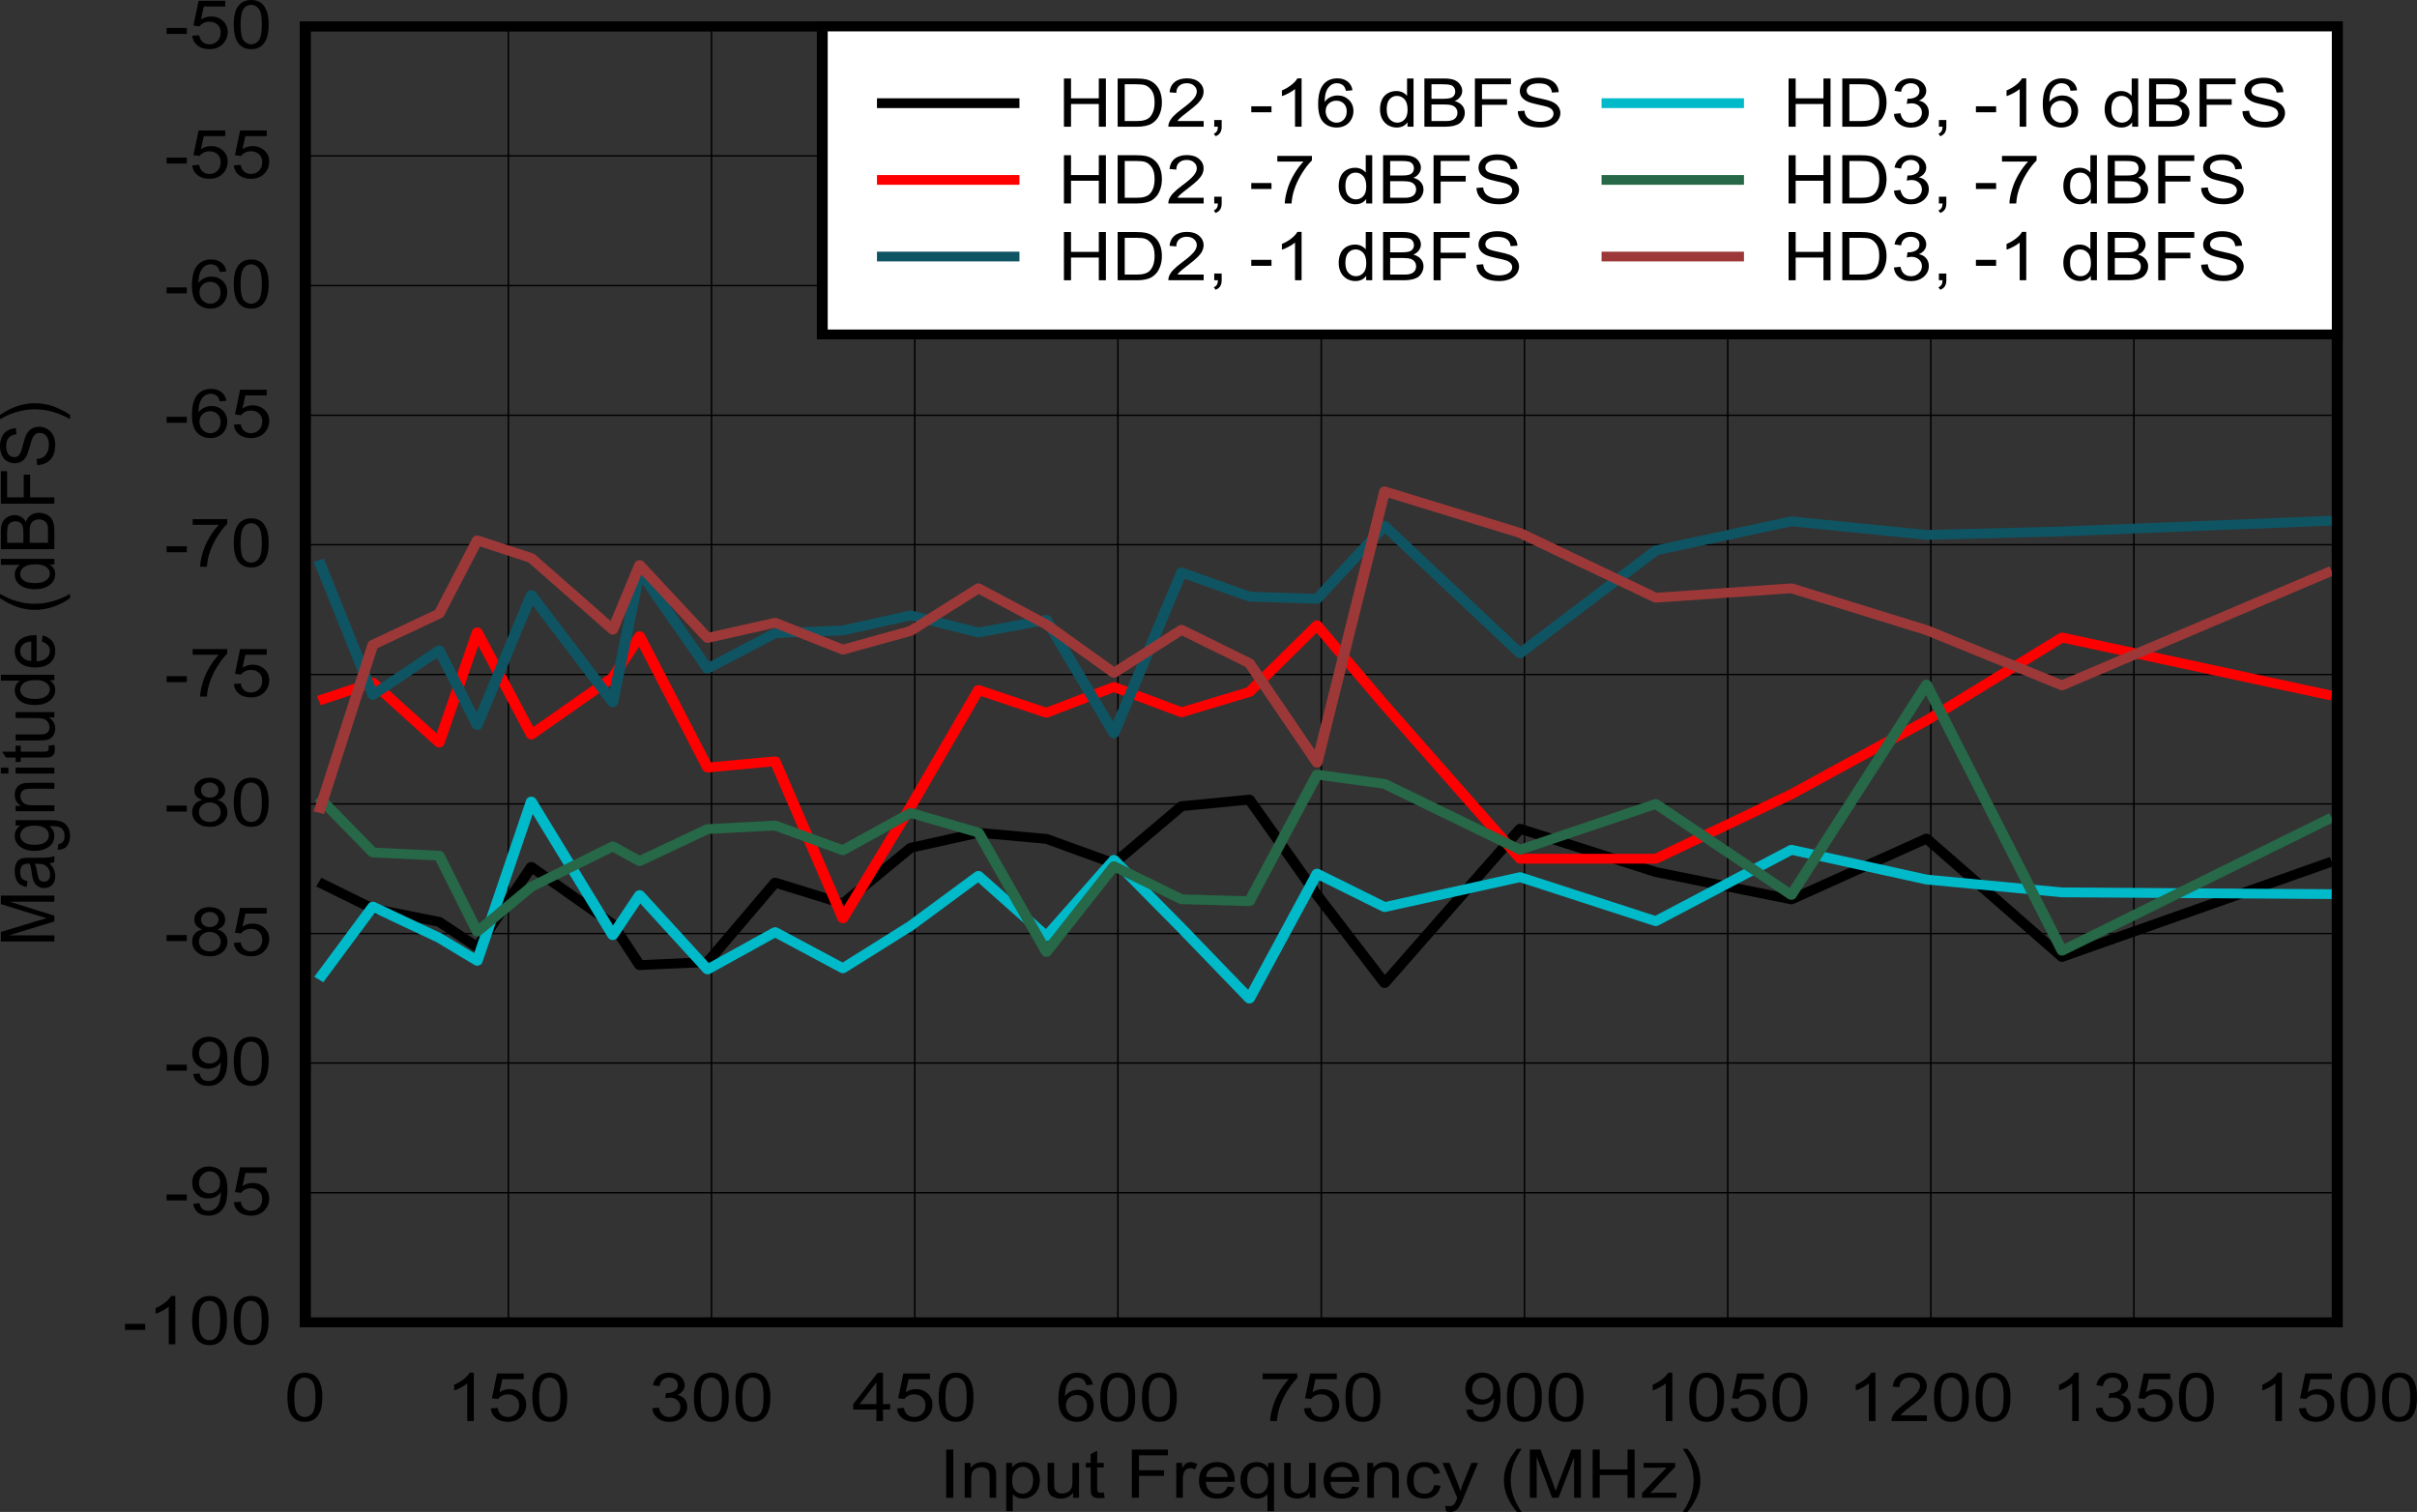 <?xml version="1.0" encoding="UTF-8" standalone="no"?>
<svg
   xmlns:dc="http://purl.org/dc/elements/1.1/"
   xmlns:cc="http://creativecommons.org/ns#"
   xmlns:rdf="http://www.w3.org/1999/02/22-rdf-syntax-ns#"
   xmlns:svg="http://www.w3.org/2000/svg"
   xmlns="http://www.w3.org/2000/svg"
   xmlns:xlink="http://www.w3.org/1999/xlink"
   xmlns:sodipodi="http://sodipodi.sourceforge.net/DTD/sodipodi-0.dtd"
   xmlns:inkscape="http://www.inkscape.org/namespaces/inkscape"
   sodipodi:docname="D033.pdf"
   id="svg693"
   version="1.2"
   viewBox="0 0 512.206 320.423"
   height="320.423pt"
   width="512.206pt">
  <rect x="0" y="0" width="512.206" height="320.423" fill="#333333" stroke="none"/>
  <sodipodi:namedview
     id="namedview695"
     inkscape:window-height="480"
     inkscape:window-width="640"
     inkscape:pageshadow="2"
     inkscape:pageopacity="0"
     guidetolerance="10"
     gridtolerance="10"
     objecttolerance="10"
     borderopacity="1"
     bordercolor="#666666"
     pagecolor="#ffffff" />
  <defs
     id="defs154">
    <g
       id="g152">
      <symbol
         id="glyph0-0"
         overflow="visible">
        <path
           inkscape:connector-curvature="0"
           id="path2"
           d="m 1.984,0 v -8.922 h 7.906 V 0 Z M 2.219,-0.219 H 9.641 V -8.688 H 2.219 Z m 0,0"
           style="stroke:none" />
      </symbol>
      <symbol
         id="glyph0-1"
         overflow="visible">
        <path
           inkscape:connector-curvature="0"
           id="path5"
           d="m 1.469,0 v -10.219 h 1.5 V 0 Z m 0,0"
           style="stroke:none" />
      </symbol>
      <symbol
         id="glyph0-2"
         overflow="visible">
        <path
           inkscape:connector-curvature="0"
           id="path8"
           d="m 1.047,0 v -7.391 h 1.25 V -6.344 C 2.898,-7.152 3.77,-7.562 4.906,-7.562 c 0.496,0 0.953,0.086 1.359,0.25 0.414,0.156 0.727,0.367 0.938,0.625 0.207,0.262 0.352,0.57 0.438,0.922 0.051,0.23 0.078,0.637 0.078,1.219 V 0 H 6.328 v -4.5 c 0,-0.508 -0.059,-0.891 -0.172,-1.141 C 6.051,-5.898 5.855,-6.102 5.578,-6.25 5.305,-6.402 4.98,-6.484 4.609,-6.484 c -0.594,0 -1.105,0.176 -1.531,0.516 C 2.648,-5.633 2.438,-4.992 2.438,-4.047 V 0 Z m 0,0"
           style="stroke:none" />
      </symbol>
      <symbol
         id="glyph0-3"
         overflow="visible">
        <path
           inkscape:connector-curvature="0"
           id="path11"
           d="M 1.047,2.828 V -7.391 H 2.312 V -6.438 C 2.613,-6.809 2.953,-7.094 3.328,-7.281 3.699,-7.465 4.156,-7.562 4.688,-7.562 c 0.707,0 1.328,0.164 1.859,0.484 0.527,0.324 0.93,0.785 1.203,1.375 0.277,0.594 0.422,1.246 0.422,1.953 0,0.75 -0.152,1.434 -0.453,2.047 C 7.414,-1.098 6.977,-0.633 6.406,-0.312 5.832,0.008 5.227,0.172 4.594,0.172 4.125,0.172 3.707,0.082 3.344,-0.094 2.977,-0.27 2.676,-0.492 2.438,-0.766 v 3.594 z m 1.25,-6.484 c 0,0.949 0.211,1.652 0.641,2.109 0.434,0.461 0.957,0.688 1.562,0.688 0.613,0 1.141,-0.234 1.578,-0.703 C 6.523,-2.039 6.75,-2.773 6.75,-3.766 6.75,-4.699 6.527,-5.406 6.094,-5.875 5.664,-6.34 5.152,-6.578 4.562,-6.578 c -0.594,0 -1.121,0.254 -1.578,0.75 -0.461,0.5 -0.688,1.227 -0.688,2.172 z m 0,0"
           style="stroke:none" />
      </symbol>
      <symbol
         id="glyph0-4"
         overflow="visible">
        <path
           inkscape:connector-curvature="0"
           id="path14"
           d="M 6.422,0 V -1.094 C 5.785,-0.25 4.914,0.172 3.812,0.172 c -0.48,0 -0.934,-0.086 -1.359,-0.25 -0.418,-0.164 -0.73,-0.375 -0.938,-0.625 C 1.316,-0.961 1.176,-1.273 1.094,-1.641 1.039,-1.887 1.016,-2.281 1.016,-2.812 V -7.391 H 2.406 v 4.094 c 0,0.656 0.023,1.102 0.078,1.328 0.09,0.324 0.281,0.586 0.562,0.781 0.277,0.188 0.629,0.281 1.047,0.281 0.414,0 0.805,-0.094 1.172,-0.281 0.363,-0.195 0.625,-0.461 0.781,-0.797 C 6.199,-2.316 6.281,-2.801 6.281,-3.438 V -7.391 H 7.672 V 0 Z m 0,0"
           style="stroke:none" />
      </symbol>
      <symbol
         id="glyph0-5"
         overflow="visible">
        <path
           inkscape:connector-curvature="0"
           id="path17"
           d="M 4.078,-1.125 4.281,-0.016 C 3.883,0.055 3.535,0.094 3.234,0.094 c -0.512,0 -0.91,-0.07 -1.188,-0.203 -0.273,-0.145 -0.465,-0.332 -0.578,-0.562 -0.117,-0.238 -0.172,-0.738 -0.172,-1.5 v -4.25 H 0.281 v -0.969 h 1.016 v -1.844 l 1.391,-0.75 v 2.594 h 1.391 v 0.969 H 2.688 v 4.328 c 0,0.355 0.02,0.586 0.062,0.688 0.051,0.105 0.129,0.191 0.234,0.25 0.113,0.055 0.273,0.078 0.484,0.078 0.152,0 0.359,-0.016 0.609,-0.047 z m 0,0"
           style="stroke:none" />
      </symbol>
      <symbol
         id="glyph0-6"
         overflow="visible">
        <path
           inkscape:connector-curvature="0"
           id="path20"
           d=""
           style="stroke:none" />
      </symbol>
      <symbol
         id="glyph0-7"
         overflow="visible">
        <path
           inkscape:connector-curvature="0"
           id="path23"
           d="M 1.297,0 V -10.219 H 8.938 V -9 H 2.797 v 3.156 h 5.312 v 1.203 h -5.312 V 0 Z m 0,0"
           style="stroke:none" />
      </symbol>
      <symbol
         id="glyph0-8"
         overflow="visible">
        <path
           inkscape:connector-curvature="0"
           id="path26"
           d="m 1.031,0 v -7.391 h 1.25 v 1.109 c 0.32,-0.52 0.617,-0.863 0.891,-1.031 0.27,-0.164 0.566,-0.25 0.891,-0.25 0.465,0 0.941,0.137 1.422,0.406 L 5.016,-6 c -0.344,-0.176 -0.691,-0.266 -1.031,-0.266 -0.305,0 -0.574,0.086 -0.812,0.25 -0.242,0.156 -0.414,0.387 -0.516,0.688 C 2.5,-4.891 2.422,-4.402 2.422,-3.875 V 0 Z m 0,0"
           style="stroke:none" />
      </symbol>
      <symbol
         id="glyph0-9"
         overflow="visible">
        <path
           inkscape:connector-curvature="0"
           id="path29"
           d="m 6.656,-2.375 1.438,0.156 c -0.219,0.75 -0.637,1.34 -1.25,1.766 -0.617,0.418 -1.402,0.625 -2.359,0.625 -1.199,0 -2.152,-0.332 -2.859,-1 -0.699,-0.664 -1.047,-1.602 -1.047,-2.812 0,-1.238 0.352,-2.203 1.062,-2.891 0.715,-0.684 1.641,-1.031 2.766,-1.031 1.102,0 2,0.34 2.688,1.016 0.695,0.668 1.047,1.613 1.047,2.828 0,0.086 0,0.199 0,0.344 h -6.125 c 0.051,0.812 0.305,1.441 0.766,1.875 0.457,0.43 1.031,0.641 1.719,0.641 0.508,0 0.941,-0.117 1.297,-0.359 C 6.16,-1.465 6.445,-1.852 6.656,-2.375 Z M 2.094,-4.406 H 6.672 C 6.609,-5.027 6.434,-5.5 6.156,-5.812 5.707,-6.289 5.129,-6.531 4.422,-6.531 c -0.637,0 -1.176,0.195 -1.609,0.578 -0.438,0.387 -0.68,0.902 -0.719,1.547 z m 0,0"
           style="stroke:none" />
      </symbol>
      <symbol
         id="glyph0-10"
         overflow="visible">
        <path
           inkscape:connector-curvature="0"
           id="path32"
           d="M 6.281,2.828 V -0.781 C 6.062,-0.508 5.754,-0.277 5.359,-0.094 4.973,0.082 4.559,0.172 4.125,0.172 3.156,0.172 2.316,-0.176 1.609,-0.875 0.91,-1.582 0.562,-2.547 0.562,-3.766 c 0,-0.746 0.141,-1.414 0.422,-2 0.289,-0.59 0.707,-1.039 1.25,-1.344 0.539,-0.301 1.133,-0.453 1.781,-0.453 1.02,0 1.82,0.387 2.406,1.156 v -0.984 h 1.25 V 2.828 Z M 1.984,-3.719 c 0,0.949 0.219,1.664 0.656,2.141 0.445,0.48 0.984,0.719 1.609,0.719 0.582,0 1.086,-0.223 1.516,-0.672 0.434,-0.457 0.656,-1.148 0.656,-2.078 0,-0.977 -0.23,-1.719 -0.688,-2.219 -0.449,-0.496 -0.977,-0.75 -1.578,-0.75 -0.605,0 -1.121,0.238 -1.547,0.703 -0.418,0.461 -0.625,1.18 -0.625,2.156 z m 0,0"
           style="stroke:none" />
      </symbol>
      <symbol
         id="glyph0-11"
         overflow="visible">
        <path
           inkscape:connector-curvature="0"
           id="path35"
           d="m 6.406,-2.703 1.359,0.156 c -0.148,0.844 -0.527,1.512 -1.141,2 -0.617,0.48 -1.379,0.719 -2.281,0.719 -1.117,0 -2.02,-0.328 -2.703,-0.984 C 0.961,-1.477 0.625,-2.43 0.625,-3.672 c 0,-0.801 0.145,-1.5 0.438,-2.094 0.289,-0.602 0.734,-1.051 1.328,-1.344 0.602,-0.301 1.258,-0.453 1.969,-0.453 0.895,0 1.625,0.207 2.188,0.609 0.559,0.406 0.926,0.988 1.094,1.734 l -1.359,0.188 c -0.125,-0.496 -0.355,-0.875 -0.688,-1.125 -0.324,-0.246 -0.723,-0.375 -1.188,-0.375 -0.699,0 -1.27,0.23 -1.703,0.688 -0.438,0.449 -0.656,1.164 -0.656,2.141 0,0.992 0.207,1.715 0.625,2.172 0.426,0.449 0.977,0.672 1.656,0.672 0.551,0 1.008,-0.148 1.375,-0.453 0.363,-0.301 0.598,-0.766 0.703,-1.391 z m 0,0"
           style="stroke:none" />
      </symbol>
      <symbol
         id="glyph0-12"
         overflow="visible">
        <path
           inkscape:connector-curvature="0"
           id="path38"
           d="M 0.984,2.844 0.828,1.672 C 1.129,1.742 1.395,1.781 1.625,1.781 1.934,1.781 2.18,1.73 2.359,1.641 2.543,1.547 2.703,1.414 2.828,1.25 2.91,1.125 3.051,0.816 3.25,0.328 3.27,0.254 3.312,0.148 3.375,0.016 L 0.25,-7.391 h 1.5 l 1.719,4.281 c 0.215,0.543 0.414,1.113 0.594,1.703 0.152,-0.57 0.344,-1.129 0.562,-1.672 l 1.766,-4.312 H 7.781 L 4.656,0.125 C 4.32,0.934 4.059,1.492 3.875,1.797 3.625,2.211 3.336,2.516 3.016,2.703 2.703,2.898 2.32,3 1.875,3 1.602,3 1.305,2.945 0.984,2.844 Z m 0,0"
           style="stroke:none" />
      </symbol>
      <symbol
         id="glyph0-13"
         overflow="visible">
        <path
           inkscape:connector-curvature="0"
           id="path41"
           d="M 3.703,3 C 2.93,2.125 2.277,1.102 1.75,-0.062 1.219,-1.227 0.953,-2.441 0.953,-3.703 c 0,-1.102 0.195,-2.16 0.594,-3.172 0.465,-1.176 1.188,-2.348 2.156,-3.516 h 1 c -0.625,0.969 -1.039,1.664 -1.234,2.078 -0.324,0.637 -0.574,1.305 -0.75,2 -0.219,0.867 -0.328,1.742 -0.328,2.625 0,2.23 0.77,4.457 2.312,6.688 z m 0,0"
           style="stroke:none" />
      </symbol>
      <symbol
         id="glyph0-14"
         overflow="visible">
        <path
           inkscape:connector-curvature="0"
           id="path44"
           d="M 1.172,0 V -10.219 H 3.438 l 2.672,7.234 C 6.355,-2.305 6.539,-1.801 6.656,-1.469 6.777,-1.84 6.977,-2.391 7.25,-3.109 l 2.719,-7.109 h 2.016 V 0 h -1.438 V -8.547 L 7.25,0 H 5.891 L 2.625,-8.688 V 0 Z m 0,0"
           style="stroke:none" />
      </symbol>
      <symbol
         id="glyph0-15"
         overflow="visible">
        <path
           inkscape:connector-curvature="0"
           id="path47"
           d="m 1.266,0 v -10.219 h 1.5 v 4.203 H 8.656 v -4.203 h 1.5 V 0 h -1.5 V -4.812 H 2.766 V 0 Z m 0,0"
           style="stroke:none" />
      </symbol>
      <symbol
         id="glyph0-16"
         overflow="visible">
        <path
           inkscape:connector-curvature="0"
           id="path50"
           d="m 0.312,0 v -1.016 l 5.219,-5.406 C 4.938,-6.391 4.414,-6.375 3.969,-6.375 H 0.625 V -7.391 H 7.328 V -6.562 L 2.875,-1.875 2.031,-1.016 c 0.613,-0.039 1.195,-0.062 1.75,-0.062 H 7.578 V 0 Z m 0,0"
           style="stroke:none" />
      </symbol>
      <symbol
         id="glyph0-17"
         overflow="visible">
        <path
           inkscape:connector-curvature="0"
           id="path53"
           d="m 1.953,3 h -1 c 1.539,-2.23 2.312,-4.457 2.312,-6.688 0,-0.871 -0.113,-1.742 -0.328,-2.609 -0.18,-0.684 -0.426,-1.352 -0.734,-2 -0.199,-0.414 -0.617,-1.113 -1.25,-2.094 h 1 c 0.965,1.168 1.688,2.34 2.156,3.516 0.395,1.012 0.594,2.07 0.594,3.172 0,1.262 -0.273,2.477 -0.812,3.641 C 3.359,1.102 2.711,2.125 1.953,3 Z m 0,0"
           style="stroke:none" />
      </symbol>
      <symbol
         id="glyph0-18"
         overflow="visible">
        <path
           inkscape:connector-curvature="0"
           id="path56"
           d="m 0.656,-5.031 c 0,-1.207 0.133,-2.18 0.406,-2.922 C 1.34,-8.691 1.754,-9.258 2.297,-9.656 2.836,-10.051 3.52,-10.25 4.344,-10.25 c 0.613,0 1.148,0.113 1.609,0.328 0.457,0.219 0.832,0.539 1.125,0.953 0.301,0.418 0.535,0.93 0.703,1.531 0.176,0.594 0.266,1.398 0.266,2.406 0,1.199 -0.145,2.168 -0.422,2.906 -0.273,0.73 -0.68,1.301 -1.219,1.703 -0.543,0.398 -1.23,0.594 -2.062,0.594 -1.086,0 -1.941,-0.352 -2.562,-1.062 -0.75,-0.84 -1.125,-2.223 -1.125,-4.141 z m 1.438,0 c 0,1.68 0.211,2.793 0.641,3.344 0.434,0.555 0.973,0.828 1.609,0.828 0.645,0 1.18,-0.273 1.609,-0.828 0.434,-0.559 0.656,-1.676 0.656,-3.344 0,-1.684 -0.223,-2.805 -0.656,-3.359 -0.43,-0.551 -0.973,-0.828 -1.625,-0.828 -0.637,0 -1.145,0.246 -1.516,0.734 -0.48,0.625 -0.719,1.777 -0.719,3.453 z m 0,0"
           style="stroke:none" />
      </symbol>
      <symbol
         id="glyph0-19"
         overflow="visible">
        <path
           inkscape:connector-curvature="0"
           id="path59"
           d="M 5.891,0 H 4.5 V -7.984 C 4.164,-7.703 3.727,-7.414 3.188,-7.125 2.645,-6.832 2.152,-6.617 1.719,-6.484 V -7.688 C 2.496,-8.02 3.18,-8.422 3.766,-8.891 4.348,-9.355 4.758,-9.812 5,-10.25 h 0.891 z m 0,0"
           style="stroke:none" />
      </symbol>
      <symbol
         id="glyph0-20"
         overflow="visible">
        <path
           inkscape:connector-curvature="0"
           id="path62"
           d="M 0.656,-2.672 2.125,-2.781 c 0.102,0.637 0.352,1.117 0.75,1.438 0.395,0.324 0.867,0.484 1.422,0.484 0.664,0 1.227,-0.223 1.688,-0.672 0.465,-0.457 0.703,-1.062 0.703,-1.812 0,-0.715 -0.227,-1.281 -0.672,-1.688 -0.438,-0.414 -1.02,-0.625 -1.734,-0.625 -0.461,0 -0.871,0.098 -1.234,0.281 -0.355,0.18 -0.637,0.414 -0.844,0.703 L 0.906,-4.828 2,-10.078 H 7.641 V -8.875 H 3.109 L 2.5,-6.125 c 0.684,-0.426 1.398,-0.641 2.141,-0.641 0.988,0 1.82,0.309 2.5,0.922 0.684,0.617 1.031,1.41 1.031,2.375 0,0.93 -0.305,1.73 -0.906,2.406 -0.719,0.824 -1.711,1.234 -2.969,1.234 -1.031,0 -1.879,-0.258 -2.531,-0.781 -0.648,-0.52 -1.02,-1.207 -1.109,-2.062 z m 0,0"
           style="stroke:none" />
      </symbol>
      <symbol
         id="glyph0-21"
         overflow="visible">
        <path
           inkscape:connector-curvature="0"
           id="path65"
           d="M 0.672,-2.703 2.062,-2.859 c 0.152,0.711 0.426,1.223 0.812,1.531 0.383,0.312 0.852,0.469 1.406,0.469 0.645,0 1.191,-0.203 1.641,-0.609 0.457,-0.402 0.688,-0.91 0.688,-1.516 0,-0.582 -0.211,-1.055 -0.625,-1.422 -0.418,-0.371 -0.949,-0.562 -1.594,-0.562 -0.262,0 -0.59,0.051 -0.984,0.141 L 3.562,-5.938 c 0.09,0.012 0.164,0.016 0.219,0.016 0.59,0 1.125,-0.133 1.594,-0.406 0.477,-0.277 0.719,-0.711 0.719,-1.297 0,-0.457 -0.176,-0.836 -0.516,-1.141 C 5.234,-9.066 4.789,-9.219 4.25,-9.219 3.707,-9.219 3.254,-9.059 2.891,-8.75 2.523,-8.445 2.289,-7.992 2.188,-7.391 L 0.797,-7.609 C 0.973,-8.449 1.363,-9.102 1.969,-9.562 c 0.602,-0.457 1.352,-0.688 2.25,-0.688 0.613,0 1.18,0.121 1.703,0.359 0.52,0.242 0.914,0.57 1.188,0.984 0.277,0.406 0.422,0.848 0.422,1.312 0,0.438 -0.137,0.84 -0.406,1.203 -0.262,0.367 -0.648,0.652 -1.156,0.859 0.664,0.137 1.18,0.43 1.547,0.875 0.371,0.438 0.562,0.988 0.562,1.641 0,0.898 -0.363,1.66 -1.078,2.281 C 6.281,-0.117 5.367,0.188 4.266,0.188 3.273,0.188 2.445,-0.078 1.781,-0.609 1.125,-1.148 0.754,-1.848 0.672,-2.703 Z m 0,0"
           style="stroke:none" />
      </symbol>
      <symbol
         id="glyph0-22"
         overflow="visible">
        <path
           inkscape:connector-curvature="0"
           id="path68"
           d="M 5.109,0 V -2.438 H 0.203 V -3.594 L 5.375,-10.219 H 6.5 v 6.625 H 8.031 V -2.438 H 6.5 V 0 Z m 0,-3.594 V -8.203 L 1.562,-3.594 Z m 0,0"
           style="stroke:none" />
      </symbol>
      <symbol
         id="glyph0-23"
         overflow="visible">
        <path
           inkscape:connector-curvature="0"
           id="path71"
           d="M 7.875,-7.719 6.484,-7.609 C 6.367,-8.105 6.195,-8.469 5.969,-8.688 5.594,-9.039 5.129,-9.219 4.578,-9.219 c -0.449,0 -0.84,0.113 -1.172,0.328 C 2.969,-8.598 2.621,-8.176 2.375,-7.625 2.125,-7.07 1.992,-6.285 1.984,-5.266 2.316,-5.723 2.723,-6.062 3.203,-6.281 c 0.488,-0.227 1,-0.344 1.531,-0.344 0.926,0 1.711,0.309 2.359,0.922 0.652,0.617 0.984,1.414 0.984,2.391 0,0.637 -0.16,1.23 -0.469,1.781 C 7.305,-0.977 6.883,-0.555 6.344,-0.266 5.812,0.023 5.207,0.172 4.531,0.172 3.375,0.172 2.426,-0.207 1.688,-0.969 0.957,-1.738 0.594,-3.008 0.594,-4.781 0.594,-6.746 1,-8.18 1.812,-9.078 2.52,-9.855 3.469,-10.25 4.656,-10.25 c 0.895,0 1.625,0.227 2.188,0.672 0.57,0.449 0.914,1.07 1.031,1.859 z M 2.188,-3.312 c 0,0.438 0.102,0.855 0.312,1.25 0.207,0.387 0.492,0.684 0.859,0.891 0.363,0.211 0.742,0.312 1.141,0.312 0.59,0 1.098,-0.211 1.516,-0.641 C 6.441,-1.926 6.656,-2.504 6.656,-3.234 6.656,-3.941 6.445,-4.5 6.031,-4.906 5.613,-5.309 5.086,-5.516 4.453,-5.516 c -0.625,0 -1.164,0.207 -1.609,0.609 C 2.406,-4.5 2.188,-3.965 2.188,-3.312 Z m 0,0"
           style="stroke:none" />
      </symbol>
      <symbol
         id="glyph0-24"
         overflow="visible">
        <path
           inkscape:connector-curvature="0"
           id="path74"
           d="m 0.75,-8.875 v -1.203 h 7.328 v 0.969 C 7.359,-8.41 6.645,-7.488 5.938,-6.344 5.227,-5.195 4.68,-4.02 4.297,-2.812 4.016,-1.957 3.836,-1.02 3.766,0 h -1.438 c 0.02,-0.801 0.195,-1.77 0.531,-2.906 0.332,-1.145 0.812,-2.242 1.438,-3.297 0.621,-1.051 1.289,-1.941 2,-2.672 z m 0,0"
           style="stroke:none" />
      </symbol>
      <symbol
         id="glyph0-25"
         overflow="visible">
        <path
           inkscape:connector-curvature="0"
           id="path77"
           d="m 0.859,-2.359 1.344,-0.109 c 0.113,0.562 0.328,0.977 0.641,1.234 0.32,0.25 0.734,0.375 1.234,0.375 0.426,0 0.801,-0.086 1.125,-0.266 C 5.523,-1.301 5.789,-1.535 6,-1.828 c 0.207,-0.289 0.379,-0.688 0.516,-1.188 0.133,-0.508 0.203,-1.023 0.203,-1.547 0,-0.051 0,-0.133 0,-0.25 -0.281,0.406 -0.664,0.738 -1.141,0.984 -0.48,0.242 -1.004,0.359 -1.562,0.359 -0.938,0 -1.738,-0.301 -2.391,-0.906 -0.648,-0.613 -0.969,-1.426 -0.969,-2.438 0,-1.027 0.336,-1.859 1.016,-2.484 C 2.348,-9.93 3.195,-10.25 4.219,-10.25 c 0.738,0 1.41,0.18 2.016,0.531 0.613,0.355 1.078,0.867 1.391,1.531 0.32,0.656 0.484,1.617 0.484,2.875 0,1.305 -0.16,2.348 -0.469,3.125 -0.312,0.773 -0.785,1.363 -1.406,1.766 -0.625,0.398 -1.355,0.594 -2.188,0.594 -0.887,0 -1.613,-0.219 -2.172,-0.656 -0.562,-0.445 -0.902,-1.07 -1.016,-1.875 z M 6.562,-6.875 c 0,-0.715 -0.215,-1.285 -0.641,-1.703 -0.43,-0.426 -0.941,-0.641 -1.531,-0.641 -0.617,0 -1.152,0.23 -1.609,0.688 -0.461,0.461 -0.688,1.051 -0.688,1.766 0,0.656 0.211,1.191 0.641,1.594 0.434,0.406 0.973,0.609 1.609,0.609 0.645,0 1.176,-0.203 1.594,-0.609 0.414,-0.402 0.625,-0.973 0.625,-1.703 z m 0,0"
           style="stroke:none" />
      </symbol>
      <symbol
         id="glyph0-26"
         overflow="visible">
        <path
           inkscape:connector-curvature="0"
           id="path80"
           d="M 7.969,-1.203 V 0 H 0.484 c -0.012,-0.301 0.039,-0.594 0.156,-0.875 0.184,-0.457 0.488,-0.906 0.906,-1.344 0.426,-0.445 1.035,-0.969 1.828,-1.562 1.227,-0.902 2.055,-1.625 2.484,-2.156 0.434,-0.527 0.656,-1.035 0.656,-1.516 0,-0.488 -0.199,-0.906 -0.594,-1.25 -0.387,-0.34 -0.898,-0.516 -1.531,-0.516 -0.668,0 -1.207,0.184 -1.609,0.547 -0.406,0.367 -0.609,0.867 -0.609,1.5 l -1.438,-0.125 c 0.102,-0.957 0.473,-1.688 1.109,-2.188 C 2.488,-9.992 3.348,-10.25 4.422,-10.25 c 1.082,0 1.941,0.273 2.578,0.812 0.633,0.543 0.953,1.215 0.953,2.016 0,0.406 -0.098,0.809 -0.281,1.203 -0.188,0.398 -0.496,0.816 -0.922,1.25 -0.43,0.438 -1.145,1.039 -2.141,1.797 C 3.773,-2.535 3.238,-2.102 3,-1.875 2.758,-1.656 2.559,-1.43 2.406,-1.203 Z m 0,0"
           style="stroke:none" />
      </symbol>
      <symbol
         id="glyph0-27"
         overflow="visible">
        <path
           inkscape:connector-curvature="0"
           id="path83"
           d="M 0.5,-3.062 V -4.328 H 4.781 V -3.062 Z m 0,0"
           style="stroke:none" />
      </symbol>
      <symbol
         id="glyph0-28"
         overflow="visible">
        <path
           inkscape:connector-curvature="0"
           id="path86"
           d="M 2.797,-5.531 C 2.223,-5.727 1.793,-6 1.516,-6.344 1.234,-6.695 1.094,-7.125 1.094,-7.625 c 0,-0.738 0.297,-1.359 0.891,-1.859 C 2.574,-9.992 3.363,-10.25 4.344,-10.25 c 0.988,0 1.785,0.262 2.391,0.781 0.602,0.512 0.906,1.145 0.906,1.891 0,0.469 -0.145,0.883 -0.422,1.234 -0.273,0.344 -0.691,0.617 -1.25,0.812 0.695,0.199 1.227,0.527 1.594,0.984 0.363,0.461 0.547,1.004 0.547,1.625 0,0.875 -0.348,1.613 -1.031,2.203 C 6.391,-0.125 5.488,0.172 4.375,0.172 c -1.117,0 -2.02,-0.297 -2.703,-0.891 -0.688,-0.59 -1.031,-1.336 -1.031,-2.234 0,-0.664 0.188,-1.223 0.562,-1.672 0.371,-0.445 0.906,-0.75 1.594,-0.906 z m -0.281,-2.125 c 0,0.48 0.172,0.879 0.516,1.188 0.352,0.305 0.801,0.453 1.344,0.453 0.539,0 0.984,-0.148 1.328,-0.453 0.34,-0.309 0.516,-0.688 0.516,-1.125 0,-0.457 -0.18,-0.844 -0.531,-1.156 -0.355,-0.309 -0.801,-0.469 -1.328,-0.469 -0.523,0 -0.961,0.16 -1.312,0.469 -0.355,0.305 -0.531,0.668 -0.531,1.094 z m -0.438,4.703 c 0,0.367 0.094,0.715 0.281,1.047 0.184,0.336 0.461,0.598 0.828,0.781 0.371,0.18 0.773,0.266 1.203,0.266 0.664,0 1.211,-0.191 1.641,-0.578 0.434,-0.383 0.656,-0.875 0.656,-1.469 0,-0.602 -0.227,-1.102 -0.672,-1.5 C 5.566,-4.801 5.008,-5 4.344,-5 3.688,-5 3.145,-4.801 2.719,-4.406 2.289,-4.02 2.078,-3.535 2.078,-2.953 Z m 0,0"
           style="stroke:none" />
      </symbol>
      <symbol
         id="glyph0-29"
         overflow="visible">
        <path
           inkscape:connector-curvature="0"
           id="path89"
           d="M 1.219,0 V -10.219 H 5.125 c 0.883,0 1.555,0.055 2.016,0.156 0.645,0.137 1.195,0.383 1.656,0.734 0.602,0.449 1.051,1.027 1.344,1.734 0.301,0.711 0.453,1.523 0.453,2.438 0,0.773 -0.105,1.461 -0.312,2.062 C 10.082,-2.5 9.824,-2.004 9.516,-1.609 9.203,-1.223 8.855,-0.914 8.484,-0.688 8.109,-0.457 7.652,-0.285 7.125,-0.172 6.602,-0.055 5.996,0 5.312,0 Z m 1.5,-1.203 h 2.422 c 0.746,0 1.332,-0.062 1.75,-0.188 0.426,-0.121 0.77,-0.301 1.031,-0.531 C 8.273,-2.242 8.551,-2.676 8.75,-3.219 8.945,-3.758 9.047,-4.414 9.047,-5.188 c 0,-1.059 -0.199,-1.879 -0.594,-2.453 C 8.066,-8.211 7.598,-8.598 7.047,-8.797 6.641,-8.93 5.988,-9 5.094,-9 h -2.375 z m 0,0"
           style="stroke:none" />
      </symbol>
      <symbol
         id="glyph0-30"
         overflow="visible">
        <path
           inkscape:connector-curvature="0"
           id="path92"
           d="M 1.406,0 V -1.422 H 2.984 V 0 c 0,0.52 -0.105,0.941 -0.312,1.266 -0.199,0.32 -0.523,0.57 -0.969,0.75 L 1.312,1.484 C 1.602,1.367 1.816,1.195 1.953,0.969 2.098,0.75 2.176,0.426 2.188,0 Z m 0,0"
           style="stroke:none" />
      </symbol>
      <symbol
         id="glyph0-31"
         overflow="visible">
        <path
           inkscape:connector-curvature="0"
           id="path95"
           d="m 6.375,0 v -0.938 c -0.523,0.742 -1.289,1.109 -2.297,1.109 -0.656,0 -1.262,-0.164 -1.812,-0.484 -0.555,-0.332 -0.98,-0.789 -1.281,-1.375 -0.293,-0.582 -0.438,-1.25 -0.438,-2 0,-0.738 0.133,-1.41 0.406,-2.016 0.27,-0.602 0.676,-1.062 1.219,-1.375 0.551,-0.32 1.164,-0.484 1.844,-0.484 0.488,0 0.926,0.098 1.312,0.281 0.383,0.188 0.703,0.434 0.953,0.734 v -3.672 h 1.375 V 0 Z M 1.969,-3.688 c 0,0.949 0.219,1.66 0.656,2.125 0.445,0.469 0.973,0.703 1.578,0.703 0.602,0 1.117,-0.223 1.547,-0.672 0.426,-0.445 0.641,-1.133 0.641,-2.062 0,-1.008 -0.223,-1.75 -0.656,-2.219 -0.43,-0.477 -0.961,-0.719 -1.594,-0.719 -0.617,0 -1.133,0.23 -1.547,0.688 -0.418,0.461 -0.625,1.18 -0.625,2.156 z m 0,0"
           style="stroke:none" />
      </symbol>
      <symbol
         id="glyph0-32"
         overflow="visible">
        <path
           inkscape:connector-curvature="0"
           id="path98"
           d="m 1.156,0 v -10.219 h 4.25 c 0.863,0 1.555,0.105 2.078,0.312 0.527,0.211 0.941,0.535 1.234,0.969 0.301,0.43 0.453,0.879 0.453,1.344 0,0.438 -0.137,0.852 -0.406,1.234 -0.262,0.387 -0.66,0.695 -1.188,0.922 0.684,0.188 1.211,0.504 1.578,0.938 0.371,0.43 0.562,0.945 0.562,1.547 0,0.469 -0.117,0.914 -0.344,1.328 -0.219,0.406 -0.496,0.727 -0.828,0.953 -0.336,0.219 -0.754,0.387 -1.25,0.5 C 6.805,-0.055 6.199,0 5.484,0 Z m 1.5,-5.922 h 2.453 c 0.664,0 1.141,-0.039 1.422,-0.125 0.383,-0.09 0.672,-0.258 0.859,-0.5 C 7.586,-6.785 7.688,-7.082 7.688,-7.438 7.688,-7.777 7.598,-8.078 7.422,-8.328 7.242,-8.586 6.98,-8.766 6.641,-8.859 6.305,-8.949 5.73,-9 4.922,-9 H 2.656 Z m 0,4.719 H 5.484 C 5.961,-1.203 6.301,-1.219 6.5,-1.25 6.84,-1.309 7.129,-1.406 7.359,-1.531 7.598,-1.664 7.789,-1.852 7.938,-2.094 c 0.145,-0.246 0.219,-0.535 0.219,-0.859 0,-0.383 -0.113,-0.719 -0.328,-1 C 7.617,-4.23 7.32,-4.43 6.938,-4.547 6.551,-4.66 5.996,-4.719 5.281,-4.719 h -2.625 z m 0,0"
           style="stroke:none" />
      </symbol>
      <symbol
         id="glyph0-33"
         overflow="visible">
        <path
           inkscape:connector-curvature="0"
           id="path101"
           d="M 0.719,-3.281 2.125,-3.391 c 0.059,0.512 0.211,0.934 0.453,1.266 0.246,0.324 0.629,0.59 1.141,0.797 0.52,0.199 1.102,0.297 1.75,0.297 0.57,0 1.078,-0.078 1.516,-0.234 0.434,-0.152 0.758,-0.363 0.969,-0.625 0.215,-0.27 0.328,-0.562 0.328,-0.875 0,-0.32 -0.105,-0.602 -0.312,-0.844 C 7.77,-3.848 7.43,-4.051 6.953,-4.219 6.648,-4.32 5.977,-4.484 4.938,-4.703 3.895,-4.93 3.164,-5.145 2.75,-5.344 2.207,-5.602 1.801,-5.922 1.531,-6.297 c -0.262,-0.383 -0.391,-0.812 -0.391,-1.281 0,-0.508 0.16,-0.988 0.484,-1.438 0.332,-0.445 0.805,-0.785 1.422,-1.016 0.621,-0.238 1.316,-0.359 2.078,-0.359 0.84,0 1.582,0.129 2.219,0.375 0.645,0.242 1.141,0.602 1.484,1.078 0.352,0.469 0.539,1.008 0.562,1.609 l -1.438,0.094 C 7.879,-7.879 7.617,-8.363 7.172,-8.688 c -0.449,-0.332 -1.113,-0.5 -1.984,-0.5 -0.906,0 -1.57,0.152 -1.984,0.453 -0.406,0.293 -0.609,0.652 -0.609,1.078 0,0.367 0.145,0.668 0.438,0.906 0.289,0.23 1.047,0.473 2.266,0.719 1.215,0.25 2.051,0.473 2.5,0.656 0.652,0.273 1.141,0.621 1.453,1.047 0.32,0.418 0.484,0.898 0.484,1.438 0,0.555 -0.18,1.07 -0.531,1.547 -0.344,0.48 -0.84,0.855 -1.484,1.125 -0.648,0.258 -1.371,0.391 -2.172,0.391 -1.031,0 -1.898,-0.137 -2.594,-0.406 C 2.266,-0.504 1.723,-0.906 1.328,-1.438 0.93,-1.977 0.727,-2.594 0.719,-3.281 Z m 0,0"
           style="stroke:none" />
      </symbol>
      <symbol
         id="glyph1-0"
         overflow="visible">
        <path
           inkscape:connector-curvature="0"
           id="path104"
           d="M 0,-1.781 H -9.891 V -8.922 H 0 Z M -0.25,-2 V -8.688 H -9.641 V -2 Z m 0,0"
           style="stroke:none" />
      </symbol>
      <symbol
         id="glyph1-1"
         overflow="visible">
        <path
           inkscape:connector-curvature="0"
           id="path107"
           d="M 0,-1.062 H -11.328 V -3.094 L -3.312,-5.516 C -2.562,-5.73 -1.996,-5.895 -1.625,-6 -2.039,-6.113 -2.648,-6.297 -3.453,-6.547 l -7.875,-2.438 v -1.812 H 0 V -9.5 H -9.484 L 0,-6.531 v 1.219 l -9.641,2.953 H 0 Z m 0,0"
           style="stroke:none" />
      </symbol>
      <symbol
         id="glyph1-2"
         overflow="visible">
        <path
           inkscape:connector-curvature="0"
           id="path110"
           d="m -1.016,-5.766 c 0.438,0.461 0.754,0.91 0.938,1.344 0.176,0.43 0.266,0.887 0.266,1.375 0,0.812 -0.219,1.441 -0.656,1.875 -0.445,0.438 -1.008,0.656 -1.688,0.656 -0.402,0 -0.773,-0.082 -1.109,-0.25 C -3.598,-0.93 -3.863,-1.145 -4.062,-1.406 -4.258,-1.676 -4.41,-1.977 -4.516,-2.312 -4.586,-2.559 -4.66,-2.93 -4.734,-3.422 -4.867,-4.441 -5.023,-5.188 -5.203,-5.656 c -0.195,-0.008 -0.32,-0.016 -0.375,-0.016 -0.559,0 -0.957,0.121 -1.188,0.359 -0.309,0.324 -0.469,0.801 -0.469,1.422 0,0.594 0.117,1.035 0.344,1.312 0.23,0.281 0.633,0.492 1.203,0.625 l -0.172,1.219 C -6.441,-0.848 -6.91,-1.031 -7.266,-1.281 -7.629,-1.539 -7.906,-1.91 -8.094,-2.391 -8.289,-2.867 -8.391,-3.426 -8.391,-4.062 c 0,-0.633 0.086,-1.148 0.25,-1.547 0.156,-0.395 0.363,-0.68 0.609,-0.859 0.25,-0.184 0.57,-0.32 0.953,-0.406 0.242,-0.039 0.668,-0.062 1.281,-0.062 H -3.438 c 1.293,0 2.113,-0.023 2.453,-0.078 0.344,-0.051 0.676,-0.156 0.984,-0.312 v 1.312 c -0.289,0.125 -0.629,0.211 -1.016,0.25 z M -4.125,-5.656 c 0.211,0.449 0.387,1.133 0.531,2.047 0.086,0.512 0.18,0.879 0.281,1.094 0.105,0.211 0.258,0.371 0.453,0.484 0.199,0.117 0.418,0.172 0.656,0.172 0.375,0 0.691,-0.125 0.938,-0.375 0.242,-0.246 0.359,-0.617 0.359,-1.109 0,-0.477 -0.113,-0.906 -0.344,-1.281 -0.238,-0.383 -0.562,-0.664 -0.969,-0.844 -0.309,-0.121 -0.773,-0.188 -1.391,-0.188 z m 0,0"
           style="stroke:none" />
      </symbol>
      <symbol
         id="glyph1-3"
         overflow="visible">
        <path
           inkscape:connector-curvature="0"
           id="path113"
           d="m 0.688,-0.703 0.188,-1.219 c 0.414,-0.051 0.723,-0.195 0.922,-0.438 0.246,-0.309 0.375,-0.734 0.375,-1.266 0,-0.582 -0.133,-1.031 -0.391,-1.344 -0.25,-0.32 -0.605,-0.535 -1.062,-0.641 C 0.426,-5.68 -0.172,-5.711 -1.078,-5.703 -0.359,-5.16 0,-4.477 0,-3.656 c 0,1.023 -0.406,1.816 -1.219,2.375 -0.809,0.555 -1.789,0.828 -2.938,0.828 -0.777,0 -1.5,-0.125 -2.156,-0.375 -0.664,-0.258 -1.176,-0.633 -1.531,-1.125 -0.363,-0.488 -0.547,-1.055 -0.547,-1.703 0,-0.871 0.395,-1.598 1.172,-2.172 h -0.984 v -1.156 h 7.094 c 1.27,0 2.172,0.121 2.703,0.359 0.539,0.23 0.961,0.602 1.266,1.109 0.309,0.512 0.469,1.137 0.469,1.875 0,0.887 -0.223,1.602 -0.656,2.141 -0.438,0.543 -1.102,0.809 -1.984,0.797 z M -4.25,-1.75 c 1.074,0 1.863,-0.191 2.359,-0.578 0.492,-0.383 0.734,-0.867 0.734,-1.453 0,-0.57 -0.242,-1.051 -0.734,-1.438 -0.488,-0.395 -1.258,-0.594 -2.312,-0.594 -1.008,0 -1.766,0.207 -2.266,0.609 -0.508,0.398 -0.766,0.883 -0.766,1.453 0,0.555 0.254,1.027 0.75,1.422 0.5,0.387 1.246,0.578 2.234,0.578 z m 0,0"
           style="stroke:none" />
      </symbol>
      <symbol
         id="glyph1-4"
         overflow="visible">
        <path
           inkscape:connector-curvature="0"
           id="path116"
           d="m 0,-0.938 h -8.203 v -1.125 h 1.156 c -0.895,-0.551 -1.344,-1.336 -1.344,-2.359 0,-0.445 0.09,-0.859 0.266,-1.234 0.18,-0.371 0.414,-0.648 0.703,-0.828 0.281,-0.184 0.621,-0.316 1.016,-0.391 0.262,-0.051 0.715,-0.078 1.359,-0.078 H 0 v 1.25 h -5 c -0.559,0 -0.984,0.055 -1.266,0.156 -0.277,0.094 -0.504,0.27 -0.672,0.516 -0.164,0.25 -0.25,0.543 -0.25,0.875 0,0.531 0.191,0.996 0.562,1.391 0.375,0.387 1.09,0.578 2.141,0.578 H 0 Z m 0,0"
           style="stroke:none" />
      </symbol>
      <symbol
         id="glyph1-5"
         overflow="visible">
        <path
           inkscape:connector-curvature="0"
           id="path119"
           d="m -9.734,-0.953 h -1.594 v -1.25 h 1.594 z m 9.734,0 h -8.203 v -1.25 H 0 Z m 0,0"
           style="stroke:none" />
      </symbol>
      <symbol
         id="glyph1-6"
         overflow="visible">
        <path
           inkscape:connector-curvature="0"
           id="path122"
           d="m -1.25,-3.672 1.234,-0.188 c 0.082,0.355 0.125,0.676 0.125,0.953 0,0.449 -0.082,0.801 -0.234,1.047 -0.164,0.25 -0.379,0.43 -0.641,0.531 -0.258,0.105 -0.805,0.156 -1.641,0.156 H -7.125 V -0.25 h -1.078 v -0.922 h -2.031 l -0.844,-1.25 h 2.875 v -1.25 H -7.125 v 1.25 h 4.797 c 0.398,0 0.652,-0.02 0.766,-0.062 0.117,-0.039 0.211,-0.109 0.281,-0.203 0.062,-0.102 0.094,-0.25 0.094,-0.438 0,-0.145 -0.02,-0.328 -0.062,-0.547 z m 0,0"
           style="stroke:none" />
      </symbol>
      <symbol
         id="glyph1-7"
         overflow="visible">
        <path
           inkscape:connector-curvature="0"
           id="path125"
           d="m 0,-5.781 h -1.203 c 0.93,0.574 1.391,1.355 1.391,2.344 0,0.438 -0.098,0.848 -0.281,1.219 -0.184,0.375 -0.422,0.66 -0.703,0.844 -0.277,0.188 -0.625,0.32 -1.031,0.391 C -2.098,-0.93 -2.531,-0.906 -3.125,-0.906 h -5.078 v -1.266 h 4.547 c 0.73,0 1.223,-0.023 1.469,-0.078 0.367,-0.07 0.652,-0.234 0.859,-0.484 0.211,-0.258 0.312,-0.578 0.312,-0.953 0,-0.371 -0.102,-0.727 -0.312,-1.062 -0.215,-0.332 -0.508,-0.566 -0.875,-0.703 C -2.574,-5.586 -3.113,-5.656 -3.812,-5.656 h -4.391 v -1.25 H 0 Z m 0,0"
           style="stroke:none" />
      </symbol>
      <symbol
         id="glyph1-8"
         overflow="visible">
        <path
           inkscape:connector-curvature="0"
           id="path128"
           d="m 0,-5.734 h -1.031 c 0.812,0.469 1.219,1.16 1.219,2.062 0,0.594 -0.18,1.145 -0.531,1.641 -0.363,0.492 -0.867,0.871 -1.516,1.141 -0.652,0.273 -1.398,0.406 -2.234,0.406 -0.82,0 -1.566,-0.117 -2.234,-0.359 -0.664,-0.246 -1.176,-0.617 -1.531,-1.109 -0.352,-0.496 -0.531,-1.051 -0.531,-1.656 0,-0.445 0.105,-0.844 0.312,-1.188 0.211,-0.352 0.48,-0.641 0.812,-0.859 h -4.062 v -1.25 H 0 Z m -4.094,3.953 c 1.055,0 1.84,-0.195 2.359,-0.594 0.523,-0.395 0.781,-0.867 0.781,-1.422 0,-0.539 -0.25,-1.004 -0.75,-1.391 -0.496,-0.383 -1.258,-0.578 -2.281,-0.578 -1.121,0 -1.945,0.199 -2.469,0.594 -0.52,0.387 -0.781,0.867 -0.781,1.438 0,0.562 0.254,1.035 0.75,1.406 0.5,0.367 1.301,0.547 2.391,0.547 z m 0,0"
           style="stroke:none" />
      </symbol>
      <symbol
         id="glyph1-9"
         overflow="visible">
        <path
           inkscape:connector-curvature="0"
           id="path131"
           d="m -2.641,-6 0.172,-1.297 c 0.844,0.199 1.504,0.582 1.969,1.141 0.461,0.555 0.688,1.258 0.688,2.109 0,1.086 -0.367,1.945 -1.109,2.578 -0.738,0.637 -1.773,0.953 -3.109,0.953 -1.383,0 -2.457,-0.316 -3.219,-0.953 -0.758,-0.645 -1.141,-1.484 -1.141,-2.516 0,-0.988 0.379,-1.797 1.125,-2.422 0.742,-0.621 1.789,-0.938 3.141,-0.938 0.086,0 0.211,0.008 0.375,0.016 V -1.812 c 0.906,-0.051 1.602,-0.281 2.078,-0.688 0.48,-0.414 0.719,-0.93 0.719,-1.547 0,-0.465 -0.133,-0.863 -0.406,-1.188 C -1.629,-5.555 -2.055,-5.812 -2.641,-6 Z m -2.25,4.109 v -4.125 c -0.684,0.055 -1.207,0.211 -1.562,0.469 -0.527,0.398 -0.797,0.918 -0.797,1.562 0,0.574 0.215,1.059 0.641,1.453 0.43,0.387 1.004,0.602 1.719,0.641 z m 0,0"
           style="stroke:none" />
      </symbol>
      <symbol
         id="glyph1-10"
         overflow="visible">
        <path
           inkscape:connector-curvature="0"
           id="path134"
           d=""
           style="stroke:none" />
      </symbol>
      <symbol
         id="glyph1-11"
         overflow="visible">
        <path
           inkscape:connector-curvature="0"
           id="path137"
           d="m 3.328,-3.344 c -0.969,0.699 -2.102,1.289 -3.391,1.766 -1.301,0.48 -2.648,0.719 -4.047,0.719 -1.215,0 -2.391,-0.18 -3.516,-0.547 -1.301,-0.414 -2.598,-1.062 -3.891,-1.938 v -0.891 c 1.062,0.562 1.824,0.934 2.281,1.109 0.719,0.281 1.465,0.508 2.234,0.672 0.961,0.199 1.93,0.297 2.906,0.297 2.48,0 4.953,-0.691 7.422,-2.078 z m 0,0"
           style="stroke:none" />
      </symbol>
      <symbol
         id="glyph1-12"
         overflow="visible">
        <path
           inkscape:connector-curvature="0"
           id="path140"
           d="M 0,-1.047 H -11.328 V -4.875 c 0,-0.777 0.117,-1.406 0.344,-1.875 0.23,-0.465 0.586,-0.836 1.062,-1.109 0.469,-0.27 0.965,-0.406 1.484,-0.406 0.492,0 0.949,0.121 1.375,0.359 0.43,0.242 0.773,0.602 1.031,1.078 C -5.832,-7.449 -5.488,-7.926 -5,-8.25 c 0.48,-0.332 1.055,-0.5 1.719,-0.5 0.531,0 1.027,0.102 1.484,0.297 0.449,0.199 0.801,0.449 1.047,0.75 0.25,0.293 0.441,0.668 0.562,1.125 C -0.062,-6.129 0,-5.582 0,-4.938 Z m -6.562,-1.344 v -2.219 c 0,-0.59 -0.047,-1.02 -0.141,-1.281 -0.113,-0.34 -0.301,-0.602 -0.562,-0.781 C -7.523,-6.848 -7.852,-6.938 -8.25,-6.938 c -0.371,0 -0.703,0.086 -0.984,0.25 -0.289,0.168 -0.488,0.402 -0.594,0.703 C -9.941,-5.68 -10,-5.164 -10,-4.438 v 2.047 z m 5.219,0 V -4.938 c 0,-0.434 -0.016,-0.742 -0.047,-0.922 -0.059,-0.309 -0.164,-0.57 -0.312,-0.781 -0.145,-0.207 -0.352,-0.379 -0.625,-0.516 -0.277,-0.133 -0.598,-0.203 -0.953,-0.203 -0.426,0 -0.797,0.102 -1.109,0.297 -0.309,0.199 -0.531,0.473 -0.656,0.812 -0.121,0.344 -0.188,0.848 -0.188,1.5 v 2.359 z m 0,0"
           style="stroke:none" />
      </symbol>
      <symbol
         id="glyph1-13"
         overflow="visible">
        <path
           inkscape:connector-curvature="0"
           id="path143"
           d="M 0,-1.172 H -11.328 V -8.062 H -10 v 5.547 h 3.516 V -7.312 h 1.344 v 4.797 H 0 Z m 0,0"
           style="stroke:none" />
      </symbol>
      <symbol
         id="glyph1-14"
         overflow="visible">
        <path
           inkscape:connector-curvature="0"
           id="path146"
           d="m -3.641,-0.641 -0.125,-1.281 c 0.574,-0.051 1.043,-0.188 1.406,-0.406 0.355,-0.227 0.648,-0.57 0.875,-1.031 0.219,-0.465 0.328,-0.992 0.328,-1.578 0,-0.508 -0.082,-0.961 -0.25,-1.359 -0.164,-0.395 -0.395,-0.688 -0.688,-0.875 -0.301,-0.195 -0.629,-0.297 -0.984,-0.297 -0.352,0 -0.66,0.098 -0.922,0.281 -0.27,0.188 -0.492,0.496 -0.672,0.922 -0.121,0.273 -0.312,0.879 -0.562,1.812 -0.246,0.938 -0.484,1.598 -0.703,1.969 -0.277,0.492 -0.629,0.855 -1.047,1.094 -0.426,0.242 -0.898,0.359 -1.422,0.359 -0.57,0 -1.102,-0.145 -1.594,-0.438 -0.496,-0.289 -0.875,-0.719 -1.125,-1.281 -0.258,-0.559 -0.391,-1.188 -0.391,-1.875 0,-0.758 0.137,-1.426 0.406,-2 0.262,-0.582 0.66,-1.023 1.188,-1.328 0.523,-0.309 1.117,-0.484 1.781,-0.516 l 0.109,1.297 c -0.715,0.074 -1.258,0.316 -1.625,0.719 -0.363,0.398 -0.547,0.988 -0.547,1.766 0,0.824 0.168,1.426 0.5,1.797 0.336,0.375 0.738,0.562 1.203,0.562 0.406,0 0.742,-0.133 1,-0.406 0.262,-0.258 0.535,-0.938 0.812,-2.031 0.273,-1.102 0.512,-1.859 0.719,-2.266 0.305,-0.59 0.691,-1.031 1.156,-1.312 0.469,-0.277 1.008,-0.422 1.609,-0.422 0.605,0 1.176,0.16 1.703,0.469 0.531,0.305 0.949,0.746 1.25,1.328 0.289,0.586 0.438,1.242 0.438,1.969 0,0.93 -0.148,1.707 -0.438,2.328 -0.301,0.625 -0.75,1.117 -1.344,1.469 -0.602,0.355 -1.285,0.543 -2.047,0.562 z m 0,0"
           style="stroke:none" />
      </symbol>
      <symbol
         id="glyph1-15"
         overflow="visible">
        <path
           inkscape:connector-curvature="0"
           id="path149"
           d="m 3.328,-1.766 v 0.906 c -2.469,-1.395 -4.941,-2.094 -7.422,-2.094 -0.965,0 -1.93,0.105 -2.891,0.312 -0.77,0.156 -1.508,0.379 -2.219,0.656 -0.465,0.18 -1.238,0.555 -2.312,1.125 v -0.906 c 1.293,-0.871 2.59,-1.52 3.891,-1.938 1.125,-0.352 2.301,-0.531 3.516,-0.531 1.398,0 2.746,0.242 4.047,0.719 1.289,0.48 2.422,1.066 3.391,1.75 z m 0,0"
           style="stroke:none" />
      </symbol>
    </g>
  </defs>
  <g
     transform="translate(-61.536,-71.974)"
     id="surface1">
    <g
       id="g158"
       style="fill:#000000;fill-opacity:1">
      <use
         height="100%"
         width="100%"
         id="use156"
         y="389.398"
         x="260.584"
         xlink:href="#glyph0-1" />
    </g>
    <g
       id="g166"
       style="fill:#000000;fill-opacity:1">
      <use
         height="100%"
         width="100%"
         id="use160"
         y="389.398"
         x="264.922"
         xlink:href="#glyph0-2" />
      <use
         height="100%"
         width="100%"
         id="use162"
         y="389.398"
         x="273.724"
         xlink:href="#glyph0-3" />
      <use
         height="100%"
         width="100%"
         id="use164"
         y="389.398"
         x="282.527"
         xlink:href="#glyph0-4" />
    </g>
    <g
       id="g170"
       style="fill:#000000;fill-opacity:1">
      <use
         height="100%"
         width="100%"
         id="use168"
         y="389.398"
         x="291.361"
         xlink:href="#glyph0-5" />
    </g>
    <g
       id="g192"
       style="fill:#000000;fill-opacity:1">
      <use
         height="100%"
         width="100%"
         id="use172"
         y="389.398"
         x="295.699"
         xlink:href="#glyph0-6" />
      <use
         height="100%"
         width="100%"
         id="use174"
         y="389.398"
         x="300.101"
         xlink:href="#glyph0-7" />
      <use
         height="100%"
         width="100%"
         id="use176"
         y="389.398"
         x="309.774"
         xlink:href="#glyph0-8" />
      <use
         height="100%"
         width="100%"
         id="use178"
         y="389.398"
         x="315.046"
         xlink:href="#glyph0-9" />
      <use
         height="100%"
         width="100%"
         id="use180"
         y="389.398"
         x="323.849"
         xlink:href="#glyph0-10" />
      <use
         height="100%"
         width="100%"
         id="use182"
         y="389.398"
         x="332.651"
         xlink:href="#glyph0-4" />
      <use
         height="100%"
         width="100%"
         id="use184"
         y="389.398"
         x="341.454"
         xlink:href="#glyph0-9" />
      <use
         height="100%"
         width="100%"
         id="use186"
         y="389.398"
         x="350.256"
         xlink:href="#glyph0-2" />
      <use
         height="100%"
         width="100%"
         id="use188"
         y="389.398"
         x="359.059"
         xlink:href="#glyph0-11" />
      <use
         height="100%"
         width="100%"
         id="use190"
         y="389.398"
         x="366.975"
         xlink:href="#glyph0-12" />
    </g>
    <g
       id="g196"
       style="fill:#000000;fill-opacity:1">
      <use
         height="100%"
         width="100%"
         id="use194"
         y="389.398"
         x="374.954"
         xlink:href="#glyph0-6" />
    </g>
    <g
       id="g202"
       style="fill:#000000;fill-opacity:1">
      <use
         height="100%"
         width="100%"
         id="use198"
         y="389.398"
         x="379.292"
         xlink:href="#glyph0-13" />
      <use
         height="100%"
         width="100%"
         id="use200"
         y="389.398"
         x="384.564"
         xlink:href="#glyph0-14" />
    </g>
    <g
       id="g208"
       style="fill:#000000;fill-opacity:1">
      <use
         height="100%"
         width="100%"
         id="use204"
         y="389.398"
         x="397.784"
         xlink:href="#glyph0-15" />
      <use
         height="100%"
         width="100%"
         id="use206"
         y="389.398"
         x="409.215"
         xlink:href="#glyph0-16" />
    </g>
    <g
       id="g212"
       style="fill:#000000;fill-opacity:1">
      <use
         height="100%"
         width="100%"
         id="use210"
         y="389.398"
         x="417.178"
         xlink:href="#glyph0-17" />
    </g>
    <g
       id="g222"
       style="fill:#000000;fill-opacity:1">
      <use
         height="100%"
         width="100%"
         id="use214"
         y="272.568"
         x="73.052"
         xlink:href="#glyph1-1" />
      <use
         height="100%"
         width="100%"
         id="use216"
         y="260.69"
         x="73.052"
         xlink:href="#glyph1-2" />
      <use
         height="100%"
         width="100%"
         id="use218"
         y="252.761"
         x="73.052"
         xlink:href="#glyph1-3" />
      <use
         height="100%"
         width="100%"
         id="use220"
         y="244.833"
         x="73.052"
         xlink:href="#glyph1-4" />
    </g>
    <g
       id="g228"
       style="fill:#000000;fill-opacity:1">
      <use
         height="100%"
         width="100%"
         id="use224"
         y="236.862"
         x="73.052"
         xlink:href="#glyph1-5" />
      <use
         height="100%"
         width="100%"
         id="use226"
         y="233.696"
         x="73.052"
         xlink:href="#glyph1-6" />
    </g>
    <g
       id="g236"
       style="fill:#000000;fill-opacity:1">
      <use
         height="100%"
         width="100%"
         id="use230"
         y="229.803"
         x="73.052"
         xlink:href="#glyph1-7" />
      <use
         height="100%"
         width="100%"
         id="use232"
         y="221.874"
         x="73.052"
         xlink:href="#glyph1-8" />
      <use
         height="100%"
         width="100%"
         id="use234"
         y="213.946"
         x="73.052"
         xlink:href="#glyph1-9" />
    </g>
    <g
       id="g240"
       style="fill:#000000;fill-opacity:1">
      <use
         height="100%"
         width="100%"
         id="use238"
         y="205.989"
         x="73.052"
         xlink:href="#glyph1-10" />
    </g>
    <g
       id="g254"
       style="fill:#000000;fill-opacity:1">
      <use
         height="100%"
         width="100%"
         id="use242"
         y="202.082"
         x="73.052"
         xlink:href="#glyph1-11" />
      <use
         height="100%"
         width="100%"
         id="use244"
         y="197.333"
         x="73.052"
         xlink:href="#glyph1-8" />
      <use
         height="100%"
         width="100%"
         id="use246"
         y="189.404"
         x="73.052"
         xlink:href="#glyph1-12" />
      <use
         height="100%"
         width="100%"
         id="use248"
         y="179.893"
         x="73.052"
         xlink:href="#glyph1-13" />
      <use
         height="100%"
         width="100%"
         id="use250"
         y="171.18"
         x="73.052"
         xlink:href="#glyph1-14" />
      <use
         height="100%"
         width="100%"
         id="use252"
         y="161.669"
         x="73.052"
         xlink:href="#glyph1-15" />
    </g>
    <path
       inkscape:connector-curvature="0"
       id="path256"
       transform="matrix(2.259,0,-2.00164e-8,-2.035,51.49,399.01)"
       d="M 33.084,22.993 H 223.706 V 157.953 H 33.084 Z m 0,0"
       style="fill:none;stroke:#000000;stroke-width:1.018;stroke-linecap:round;stroke-linejoin:miter;stroke-miterlimit:10;stroke-opacity:1" />
    <g
       id="g260"
       style="fill:#000000;fill-opacity:1">
      <use
         height="100%"
         width="100%"
         id="use258"
         y="373.135"
         x="121.791"
         xlink:href="#glyph0-18" />
    </g>
    <path
       inkscape:connector-curvature="0"
       id="path262"
       transform="matrix(2.259,0,-2.00164e-8,-2.035,51.49,399.01)"
       d="m 52.137,157.949 -1e-6,-134.973"
       style="fill:none;stroke:#000000;stroke-width:0.14;stroke-linecap:butt;stroke-linejoin:round;stroke-miterlimit:10;stroke-opacity:1" />
    <g
       id="g270"
       style="fill:#000000;fill-opacity:1">
      <use
         height="100%"
         width="100%"
         id="use264"
         y="373.135"
         x="156.056"
         xlink:href="#glyph0-19" />
      <use
         height="100%"
         width="100%"
         id="use266"
         y="373.135"
         x="164.877"
         xlink:href="#glyph0-20" />
      <use
         height="100%"
         width="100%"
         id="use268"
         y="373.135"
         x="173.698"
         xlink:href="#glyph0-18" />
    </g>
    <path
       inkscape:connector-curvature="0"
       id="path272"
       transform="matrix(2.259,0,-2.00164e-8,-2.035,51.49,399.01)"
       d="m 71.192,157.949 -10e-7,-134.973"
       style="fill:none;stroke:#000000;stroke-width:0.14;stroke-linecap:butt;stroke-linejoin:round;stroke-miterlimit:10;stroke-opacity:1" />
    <g
       id="g280"
       style="fill:#000000;fill-opacity:1">
      <use
         height="100%"
         width="100%"
         id="use274"
         y="373.135"
         x="199.103"
         xlink:href="#glyph0-21" />
      <use
         height="100%"
         width="100%"
         id="use276"
         y="373.135"
         x="207.924"
         xlink:href="#glyph0-18" />
      <use
         height="100%"
         width="100%"
         id="use278"
         y="373.135"
         x="216.744"
         xlink:href="#glyph0-18" />
    </g>
    <path
       inkscape:connector-curvature="0"
       id="path282"
       transform="matrix(2.259,0,-2.00164e-8,-2.035,51.49,399.01)"
       d="m 90.262,157.949 -10e-7,-134.973"
       style="fill:none;stroke:#000000;stroke-width:0.14;stroke-linecap:butt;stroke-linejoin:round;stroke-miterlimit:10;stroke-opacity:1" />
    <g
       id="g290"
       style="fill:#000000;fill-opacity:1">
      <use
         height="100%"
         width="100%"
         id="use284"
         y="373.135"
         x="242.152"
         xlink:href="#glyph0-22" />
      <use
         height="100%"
         width="100%"
         id="use286"
         y="373.135"
         x="250.973"
         xlink:href="#glyph0-20" />
      <use
         height="100%"
         width="100%"
         id="use288"
         y="373.135"
         x="259.794"
         xlink:href="#glyph0-18" />
    </g>
    <path
       inkscape:connector-curvature="0"
       id="path292"
       transform="matrix(2.259,0,-2.00164e-8,-2.035,51.49,399.01)"
       d="M 109.32,157.949 V 22.976"
       style="fill:none;stroke:#000000;stroke-width:0.14;stroke-linecap:butt;stroke-linejoin:round;stroke-miterlimit:10;stroke-opacity:1" />
    <g
       id="g300"
       style="fill:#000000;fill-opacity:1">
      <use
         height="100%"
         width="100%"
         id="use294"
         y="373.135"
         x="285.24"
         xlink:href="#glyph0-23" />
      <use
         height="100%"
         width="100%"
         id="use296"
         y="373.135"
         x="294.061"
         xlink:href="#glyph0-18" />
      <use
         height="100%"
         width="100%"
         id="use298"
         y="373.135"
         x="302.881"
         xlink:href="#glyph0-18" />
    </g>
    <path
       inkscape:connector-curvature="0"
       id="path302"
       transform="matrix(2.259,0,-2.00164e-8,-2.035,51.49,399.01)"
       d="M 128.399,157.949 V 22.976"
       style="fill:none;stroke:#000000;stroke-width:0.14;stroke-linecap:butt;stroke-linejoin:round;stroke-miterlimit:10;stroke-opacity:1" />
    <g
       id="g310"
       style="fill:#000000;fill-opacity:1">
      <use
         height="100%"
         width="100%"
         id="use304"
         y="373.135"
         x="328.37"
         xlink:href="#glyph0-24" />
      <use
         height="100%"
         width="100%"
         id="use306"
         y="373.135"
         x="337.191"
         xlink:href="#glyph0-20" />
      <use
         height="100%"
         width="100%"
         id="use308"
         y="373.135"
         x="346.012"
         xlink:href="#glyph0-18" />
    </g>
    <path
       inkscape:connector-curvature="0"
       id="path312"
       transform="matrix(2.259,0,-2.00164e-8,-2.035,51.49,399.01)"
       d="M 147.459,157.949 V 22.976"
       style="fill:none;stroke:#000000;stroke-width:0.14;stroke-linecap:butt;stroke-linejoin:round;stroke-miterlimit:10;stroke-opacity:1" />
    <g
       id="g320"
       style="fill:#000000;fill-opacity:1">
      <use
         height="100%"
         width="100%"
         id="use314"
         y="373.135"
         x="371.411"
         xlink:href="#glyph0-25" />
      <use
         height="100%"
         width="100%"
         id="use316"
         y="373.135"
         x="380.231"
         xlink:href="#glyph0-18" />
      <use
         height="100%"
         width="100%"
         id="use318"
         y="373.135"
         x="389.052"
         xlink:href="#glyph0-18" />
    </g>
    <path
       inkscape:connector-curvature="0"
       id="path322"
       transform="matrix(2.259,0,-2.00164e-8,-2.035,51.49,399.01)"
       d="M 166.529,157.949 V 22.976"
       style="fill:none;stroke:#000000;stroke-width:0.14;stroke-linecap:butt;stroke-linejoin:round;stroke-miterlimit:10;stroke-opacity:1" />
    <g
       id="g332"
       style="fill:#000000;fill-opacity:1">
      <use
         height="100%"
         width="100%"
         id="use324"
         y="373.135"
         x="410.045"
         xlink:href="#glyph0-19" />
      <use
         height="100%"
         width="100%"
         id="use326"
         y="373.135"
         x="418.866"
         xlink:href="#glyph0-18" />
      <use
         height="100%"
         width="100%"
         id="use328"
         y="373.135"
         x="427.687"
         xlink:href="#glyph0-20" />
      <use
         height="100%"
         width="100%"
         id="use330"
         y="373.135"
         x="436.507"
         xlink:href="#glyph0-18" />
    </g>
    <path
       inkscape:connector-curvature="0"
       id="path334"
       transform="matrix(2.259,0,-2.00164e-8,-2.035,51.49,399.01)"
       d="M 185.581,157.949 V 22.976"
       style="fill:none;stroke:#000000;stroke-width:0.14;stroke-linecap:butt;stroke-linejoin:round;stroke-miterlimit:10;stroke-opacity:1" />
    <g
       id="g344"
       style="fill:#000000;fill-opacity:1">
      <use
         height="100%"
         width="100%"
         id="use336"
         y="373.135"
         x="453.085"
         xlink:href="#glyph0-19" />
      <use
         height="100%"
         width="100%"
         id="use338"
         y="373.135"
         x="461.906"
         xlink:href="#glyph0-26" />
      <use
         height="100%"
         width="100%"
         id="use340"
         y="373.135"
         x="470.727"
         xlink:href="#glyph0-18" />
      <use
         height="100%"
         width="100%"
         id="use342"
         y="373.135"
         x="479.547"
         xlink:href="#glyph0-18" />
    </g>
    <path
       inkscape:connector-curvature="0"
       id="path346"
       transform="matrix(2.259,0,-2.00164e-8,-2.035,51.49,399.01)"
       d="M 204.63,157.949 V 22.976"
       style="fill:none;stroke:#000000;stroke-width:0.14;stroke-linecap:butt;stroke-linejoin:round;stroke-miterlimit:10;stroke-opacity:1" />
    <g
       id="g356"
       style="fill:#000000;fill-opacity:1">
      <use
         height="100%"
         width="100%"
         id="use348"
         y="373.135"
         x="496.171"
         xlink:href="#glyph0-19" />
      <use
         height="100%"
         width="100%"
         id="use350"
         y="373.135"
         x="504.991"
         xlink:href="#glyph0-21" />
      <use
         height="100%"
         width="100%"
         id="use352"
         y="373.135"
         x="513.812"
         xlink:href="#glyph0-20" />
      <use
         height="100%"
         width="100%"
         id="use354"
         y="373.135"
         x="522.633"
         xlink:href="#glyph0-18" />
    </g>
    <g
       id="g366"
       style="fill:#000000;fill-opacity:1">
      <use
         height="100%"
         width="100%"
         id="use358"
         y="373.135"
         x="539.233"
         xlink:href="#glyph0-19" />
      <use
         height="100%"
         width="100%"
         id="use360"
         y="373.135"
         x="548.054"
         xlink:href="#glyph0-20" />
      <use
         height="100%"
         width="100%"
         id="use362"
         y="373.135"
         x="556.875"
         xlink:href="#glyph0-18" />
      <use
         height="100%"
         width="100%"
         id="use364"
         y="373.135"
         x="565.696"
         xlink:href="#glyph0-18" />
    </g>
    <g
       id="g376"
       style="fill:#000000;fill-opacity:1">
      <use
         height="100%"
         width="100%"
         id="use368"
         y="356.872"
         x="87.526"
         xlink:href="#glyph0-27" />
      <use
         height="100%"
         width="100%"
         id="use370"
         y="356.872"
         x="92.798"
         xlink:href="#glyph0-19" />
      <use
         height="100%"
         width="100%"
         id="use372"
         y="356.872"
         x="101.601"
         xlink:href="#glyph0-18" />
      <use
         height="100%"
         width="100%"
         id="use374"
         y="356.872"
         x="110.403"
         xlink:href="#glyph0-18" />
    </g>
    <path
       inkscape:connector-curvature="0"
       id="path378"
       transform="matrix(2.259,0,-2.00164e-8,-2.035,51.49,399.01)"
       d="M 33.084,36.49 H 223.719"
       style="fill:none;stroke:#000000;stroke-width:0.14;stroke-linecap:butt;stroke-linejoin:round;stroke-miterlimit:10;stroke-opacity:1" />
    <g
       id="g386"
       style="fill:#000000;fill-opacity:1">
      <use
         height="100%"
         width="100%"
         id="use380"
         y="329.438"
         x="96.347"
         xlink:href="#glyph0-27" />
      <use
         height="100%"
         width="100%"
         id="use382"
         y="329.438"
         x="101.619"
         xlink:href="#glyph0-25" />
      <use
         height="100%"
         width="100%"
         id="use384"
         y="329.438"
         x="110.421"
         xlink:href="#glyph0-20" />
    </g>
    <path
       inkscape:connector-curvature="0"
       id="path388"
       transform="matrix(2.259,0,-2.00164e-8,-2.035,51.49,399.01)"
       d="M 33.084,50.005 H 223.719"
       style="fill:none;stroke:#000000;stroke-width:0.14;stroke-linecap:butt;stroke-linejoin:round;stroke-miterlimit:10;stroke-opacity:1" />
    <g
       id="g396"
       style="fill:#000000;fill-opacity:1">
      <use
         height="100%"
         width="100%"
         id="use390"
         y="301.937"
         x="96.347"
         xlink:href="#glyph0-27" />
      <use
         height="100%"
         width="100%"
         id="use392"
         y="301.937"
         x="101.619"
         xlink:href="#glyph0-25" />
      <use
         height="100%"
         width="100%"
         id="use394"
         y="301.937"
         x="110.421"
         xlink:href="#glyph0-18" />
    </g>
    <path
       inkscape:connector-curvature="0"
       id="path398"
       transform="matrix(2.259,0,-2.00164e-8,-2.035,51.49,399.01)"
       d="M 33.084,63.484 H 223.719"
       style="fill:none;stroke:#000000;stroke-width:0.14;stroke-linecap:butt;stroke-linejoin:round;stroke-miterlimit:10;stroke-opacity:1" />
    <g
       id="g406"
       style="fill:#000000;fill-opacity:1">
      <use
         height="100%"
         width="100%"
         id="use400"
         y="274.469"
         x="96.347"
         xlink:href="#glyph0-27" />
      <use
         height="100%"
         width="100%"
         id="use402"
         y="274.469"
         x="101.619"
         xlink:href="#glyph0-28" />
      <use
         height="100%"
         width="100%"
         id="use404"
         y="274.469"
         x="110.421"
         xlink:href="#glyph0-20" />
    </g>
    <path
       inkscape:connector-curvature="0"
       id="path408"
       transform="matrix(2.259,0,-2.00164e-8,-2.035,51.49,399.01)"
       d="M 33.084,76.983 H 223.719"
       style="fill:none;stroke:#000000;stroke-width:0.14;stroke-linecap:butt;stroke-linejoin:round;stroke-miterlimit:10;stroke-opacity:1" />
    <g
       id="g416"
       style="fill:#000000;fill-opacity:1">
      <use
         height="100%"
         width="100%"
         id="use410"
         y="247.035"
         x="96.347"
         xlink:href="#glyph0-27" />
      <use
         height="100%"
         width="100%"
         id="use412"
         y="247.035"
         x="101.619"
         xlink:href="#glyph0-28" />
      <use
         height="100%"
         width="100%"
         id="use414"
         y="247.035"
         x="110.421"
         xlink:href="#glyph0-18" />
    </g>
    <path
       inkscape:connector-curvature="0"
       id="path418"
       transform="matrix(2.259,0,-2.00164e-8,-2.035,51.49,399.01)"
       d="M 33.084,90.464 H 223.719"
       style="fill:none;stroke:#000000;stroke-width:0.14;stroke-linecap:butt;stroke-linejoin:round;stroke-miterlimit:10;stroke-opacity:1" />
    <g
       id="g426"
       style="fill:#000000;fill-opacity:1">
      <use
         height="100%"
         width="100%"
         id="use420"
         y="219.604"
         x="96.347"
         xlink:href="#glyph0-27" />
      <use
         height="100%"
         width="100%"
         id="use422"
         y="219.604"
         x="101.619"
         xlink:href="#glyph0-24" />
      <use
         height="100%"
         width="100%"
         id="use424"
         y="219.604"
         x="110.421"
         xlink:href="#glyph0-20" />
    </g>
    <path
       inkscape:connector-curvature="0"
       id="path428"
       transform="matrix(2.259,0,-2.00164e-8,-2.035,51.49,399.01)"
       d="M 33.084,103.979 H 223.719"
       style="fill:none;stroke:#000000;stroke-width:0.14;stroke-linecap:butt;stroke-linejoin:round;stroke-miterlimit:10;stroke-opacity:1" />
    <g
       id="g436"
       style="fill:#000000;fill-opacity:1">
      <use
         height="100%"
         width="100%"
         id="use430"
         y="192.073"
         x="96.347"
         xlink:href="#glyph0-27" />
      <use
         height="100%"
         width="100%"
         id="use432"
         y="192.073"
         x="101.619"
         xlink:href="#glyph0-24" />
      <use
         height="100%"
         width="100%"
         id="use434"
         y="192.073"
         x="110.421"
         xlink:href="#glyph0-18" />
    </g>
    <path
       inkscape:connector-curvature="0"
       id="path438"
       transform="matrix(2.259,0,-2.00164e-8,-2.035,51.49,399.01)"
       d="M 33.084,117.46 H 223.719"
       style="fill:none;stroke:#000000;stroke-width:0.14;stroke-linecap:butt;stroke-linejoin:round;stroke-miterlimit:10;stroke-opacity:1" />
    <g
       id="g446"
       style="fill:#000000;fill-opacity:1">
      <use
         height="100%"
         width="100%"
         id="use440"
         y="164.641"
         x="96.347"
         xlink:href="#glyph0-27" />
      <use
         height="100%"
         width="100%"
         id="use442"
         y="164.641"
         x="101.619"
         xlink:href="#glyph0-23" />
      <use
         height="100%"
         width="100%"
         id="use444"
         y="164.641"
         x="110.421"
         xlink:href="#glyph0-20" />
    </g>
    <path
       inkscape:connector-curvature="0"
       id="path448"
       transform="matrix(2.259,0,-2.00164e-8,-2.035,51.49,399.01)"
       d="M 33.084,130.96 H 223.719"
       style="fill:none;stroke:#000000;stroke-width:0.14;stroke-linecap:butt;stroke-linejoin:round;stroke-miterlimit:10;stroke-opacity:1" />
    <g
       id="g456"
       style="fill:#000000;fill-opacity:1">
      <use
         height="100%"
         width="100%"
         id="use450"
         y="137.21"
         x="96.347"
         xlink:href="#glyph0-27" />
      <use
         height="100%"
         width="100%"
         id="use452"
         y="137.21"
         x="101.619"
         xlink:href="#glyph0-23" />
      <use
         height="100%"
         width="100%"
         id="use454"
         y="137.21"
         x="110.421"
         xlink:href="#glyph0-18" />
    </g>
    <path
       inkscape:connector-curvature="0"
       id="path458"
       transform="matrix(2.259,0,-2.00164e-8,-2.035,51.49,399.01)"
       d="M 33.084,144.47 H 223.719"
       style="fill:none;stroke:#000000;stroke-width:0.14;stroke-linecap:butt;stroke-linejoin:round;stroke-miterlimit:10;stroke-opacity:1" />
    <g
       id="g466"
       style="fill:#000000;fill-opacity:1">
      <use
         height="100%"
         width="100%"
         id="use460"
         y="109.697"
         x="96.347"
         xlink:href="#glyph0-27" />
      <use
         height="100%"
         width="100%"
         id="use462"
         y="109.697"
         x="101.619"
         xlink:href="#glyph0-20" />
      <use
         height="100%"
         width="100%"
         id="use464"
         y="109.697"
         x="110.421"
         xlink:href="#glyph0-20" />
    </g>
    <g
       id="g474"
       style="fill:#000000;fill-opacity:1">
      <use
         height="100%"
         width="100%"
         id="use468"
         y="82.224"
         x="96.347"
         xlink:href="#glyph0-27" />
      <use
         height="100%"
         width="100%"
         id="use470"
         y="82.224"
         x="101.619"
         xlink:href="#glyph0-20" />
      <use
         height="100%"
         width="100%"
         id="use472"
         y="82.224"
         x="110.421"
         xlink:href="#glyph0-18" />
    </g>
    <path
       inkscape:connector-curvature="0"
       id="path476"
       transform="matrix(2.259,0,-2.00164e-8,-2.035,51.49,399.01)"
       d="m 34.353,68.842 5.071,-2.77 6.224,-1.369 3.57,-2.636 5.071,8.358 7.642,-5.972 2.519,-4.256 6.375,0.319 6.34,8.273 6.356,-2.184 6.357,5.807 6.357,1.568 6.375,-0.635 6.34,-2.553 6.34,5.956 6.369,0.685 6.34,-9.928 6.34,-9.175 12.709,16.067 12.73,-4.505 12.72,-2.852 12.68,6.34 12.711,-12.329 25.3,9.926"
       style="fill:none;stroke:#000000;stroke-width:1.018;stroke-linecap:butt;stroke-linejoin:round;stroke-miterlimit:10;stroke-opacity:1" />
    <path
       inkscape:connector-curvature="0"
       id="path478"
       transform="matrix(2.259,0,-2.00164e-8,-2.035,51.49,399.01)"
       d="m 34.353,87.744 5.071,1.87 6.224,-6.24 3.57,11.479 5.071,-10.644 7.642,5.939 2.519,4.304 6.375,-13.681 6.34,0.651 6.356,-16.351 6.357,11.629 6.357,12.147 6.375,-2.369 6.34,2.685 6.34,-2.636 6.369,2.119 6.34,6.939 6.34,-8.291 12.709,-16.017 h 12.73 l 12.72,6.722 12.68,7.674 12.711,8.644 25.3,-6.056"
       style="fill:none;stroke:#ff0000;stroke-width:1.018;stroke-linecap:butt;stroke-linejoin:round;stroke-miterlimit:10;stroke-opacity:1" />
    <path
       inkscape:connector-curvature="0"
       id="path480"
       transform="matrix(2.259,0,-2.00164e-8,-2.035,51.49,399.01)"
       d="m 34.353,102.359 5.071,-14.015 6.224,4.638 3.57,-7.79 5.071,13.546 7.642,-11.162 2.519,13.654 6.375,-10.149 6.34,3.686 6.356,0.284 6.357,1.568 6.357,-1.785 6.375,1.319 6.34,-11.813 6.34,16.75 6.369,-2.518 6.34,-0.232 6.34,7.59 12.709,-13.264 12.73,10.715 12.72,3.029 12.68,-1.409 12.711,0.359 25.3,1.121"
       style="fill:none;stroke:#0f5463;stroke-width:1.018;stroke-linecap:butt;stroke-linejoin:round;stroke-miterlimit:10;stroke-opacity:1" />
    <path
       inkscape:connector-curvature="0"
       id="path482"
       transform="matrix(2.259,0,-2.00164e-8,-2.035,51.49,399.01)"
       d="m 34.353,58.697 5.071,7.592 6.224,-3.254 3.57,-2.386 5.071,16.583 7.642,-13.913 2.519,4.171 6.375,-7.743 6.34,3.889 6.356,-3.772 6.357,4.423 6.357,5.206 6.375,-6.29 6.34,7.958 6.34,-7.125 6.369,-7.323 6.34,13.013 6.34,-3.488 12.709,3.121 12.73,-4.588 12.72,7.44 12.68,-3.102 12.711,-1.336 25.3,-0.182"
       style="fill:none;stroke:#00baca;stroke-width:1.018;stroke-linecap:butt;stroke-linejoin:round;stroke-miterlimit:10;stroke-opacity:1" />
    <path
       inkscape:connector-curvature="0"
       id="path484"
       transform="matrix(2.259,0,-2.00164e-8,-2.035,51.49,399.01)"
       d="m 34.353,77.683 5.071,-5.755 6.224,-0.334 3.57,-7.909 5.071,4.67 7.642,4.206 2.519,-1.536 6.375,3.338 6.34,0.367 6.356,-2.57 6.357,3.889 6.357,-2.052 6.375,-12.431 6.34,8.926 6.34,-3.436 6.369,-0.202 6.34,13.182 6.34,-0.967 12.709,-6.859 12.73,4.772 12.72,-9.477 12.68,21.908 12.711,-27.714 25.3,13.865"
       style="fill:none;stroke:#266847;stroke-width:1.018;stroke-linecap:butt;stroke-linejoin:round;stroke-miterlimit:10;stroke-opacity:1" />
    <path
       inkscape:connector-curvature="0"
       id="path486"
       transform="matrix(2.259,0,-2.00164e-8,-2.035,51.49,399.01)"
       d="m 34.353,76.065 5.071,17.485 6.224,3.254 3.57,7.626 5.071,-1.841 7.642,-7.454 2.519,6.724 6.375,-7.592 6.34,1.586 6.356,-2.804 6.357,1.952 6.357,4.438 6.375,-3.77 6.34,-5.039 6.34,4.488 6.369,-3.486 6.34,-10.344 6.34,28.242 12.709,-4.331 12.73,-6.743 12.72,0.983 12.68,-4.355 12.711,-5.755 25.3,11.93"
       style="fill:none;stroke:#9c3838;stroke-width:1.018;stroke-linecap:butt;stroke-linejoin:round;stroke-miterlimit:10;stroke-opacity:1" />
    <path
       inkscape:connector-curvature="0"
       id="path488"
       transform="matrix(2.259,0,-2.00164e-8,-2.035,51.49,399.01)"
       d="M 33.084,22.993 H 223.706 V 157.953 H 33.084 Z m 0,0"
       style="fill:none;stroke:#000000;stroke-width:1.018;stroke-linecap:round;stroke-linejoin:miter;stroke-miterlimit:10;stroke-opacity:1" />
    <path
       inkscape:connector-curvature="0"
       id="path490"
       transform="matrix(2.259,0,-2.00164e-8,-2.035,51.49,399.01)"
       d="M 81.586,125.879 H 223.706 v 32.068 H 81.586 Z m 0,0"
       style="fill:#ffffff;fill-opacity:1;fill-rule:evenodd;stroke:#000000;stroke-width:1.018;stroke-linecap:round;stroke-linejoin:miter;stroke-miterlimit:10;stroke-opacity:1" />
    <path
       inkscape:connector-curvature="0"
       id="path492"
       transform="matrix(2.259,0,-2.00164e-8,-2.035,51.49,399.01)"
       d="m 87.224,149.96 h 12.348"
       style="fill:none;stroke:#000000;stroke-width:1.018;stroke-linecap:square;stroke-linejoin:round;stroke-miterlimit:10;stroke-opacity:1" />
    <g
       id="g498"
       style="fill:#000000;fill-opacity:1">
      <use
         height="100%"
         width="100%"
         id="use494"
         y="98.83"
         x="285.737"
         xlink:href="#glyph0-15" />
      <use
         height="100%"
         width="100%"
         id="use496"
         y="98.83"
         x="297.168"
         xlink:href="#glyph0-29" />
    </g>
    <g
       id="g504"
       style="fill:#000000;fill-opacity:1">
      <use
         height="100%"
         width="100%"
         id="use500"
         y="98.83"
         x="308.646"
         xlink:href="#glyph0-26" />
      <use
         height="100%"
         width="100%"
         id="use502"
         y="98.83"
         x="317.448"
         xlink:href="#glyph0-30" />
    </g>
    <g
       id="g516"
       style="fill:#000000;fill-opacity:1">
      <use
         height="100%"
         width="100%"
         id="use506"
         y="98.83"
         x="321.802"
         xlink:href="#glyph0-6" />
      <use
         height="100%"
         width="100%"
         id="use508"
         y="98.83"
         x="326.204"
         xlink:href="#glyph0-27" />
      <use
         height="100%"
         width="100%"
         id="use510"
         y="98.83"
         x="331.476"
         xlink:href="#glyph0-19" />
      <use
         height="100%"
         width="100%"
         id="use512"
         y="98.83"
         x="340.278"
         xlink:href="#glyph0-23" />
      <use
         height="100%"
         width="100%"
         id="use514"
         y="98.83"
         x="349.081"
         xlink:href="#glyph0-6" />
    </g>
    <g
       id="g526"
       style="fill:#000000;fill-opacity:1">
      <use
         height="100%"
         width="100%"
         id="use518"
         y="98.83"
         x="353.435"
         xlink:href="#glyph0-31" />
      <use
         height="100%"
         width="100%"
         id="use520"
         y="98.83"
         x="362.237"
         xlink:href="#glyph0-32" />
      <use
         height="100%"
         width="100%"
         id="use522"
         y="98.83"
         x="372.797"
         xlink:href="#glyph0-7" />
      <use
         height="100%"
         width="100%"
         id="use524"
         y="98.83"
         x="382.471"
         xlink:href="#glyph0-33" />
    </g>
    <path
       inkscape:connector-curvature="0"
       id="path528"
       transform="matrix(2.259,0,-2.00164e-8,-2.035,51.49,399.01)"
       d="m 87.224,141.969 h 12.348"
       style="fill:none;stroke:#ff0000;stroke-width:1.018;stroke-linecap:square;stroke-linejoin:round;stroke-miterlimit:10;stroke-opacity:1" />
    <g
       id="g534"
       style="fill:#000000;fill-opacity:1">
      <use
         height="100%"
         width="100%"
         id="use530"
         y="115.089"
         x="285.737"
         xlink:href="#glyph0-15" />
      <use
         height="100%"
         width="100%"
         id="use532"
         y="115.089"
         x="297.168"
         xlink:href="#glyph0-29" />
    </g>
    <g
       id="g540"
       style="fill:#000000;fill-opacity:1">
      <use
         height="100%"
         width="100%"
         id="use536"
         y="115.089"
         x="308.646"
         xlink:href="#glyph0-26" />
      <use
         height="100%"
         width="100%"
         id="use538"
         y="115.089"
         x="317.448"
         xlink:href="#glyph0-30" />
    </g>
    <g
       id="g558"
       style="fill:#000000;fill-opacity:1">
      <use
         height="100%"
         width="100%"
         id="use542"
         y="115.089"
         x="321.802"
         xlink:href="#glyph0-6" />
      <use
         height="100%"
         width="100%"
         id="use544"
         y="115.089"
         x="326.204"
         xlink:href="#glyph0-27" />
      <use
         height="100%"
         width="100%"
         id="use546"
         y="115.089"
         x="331.476"
         xlink:href="#glyph0-24" />
      <use
         height="100%"
         width="100%"
         id="use548"
         y="115.089"
         x="340.278"
         xlink:href="#glyph0-6" />
      <use
         height="100%"
         width="100%"
         id="use550"
         y="115.089"
         x="344.68"
         xlink:href="#glyph0-31" />
      <use
         height="100%"
         width="100%"
         id="use552"
         y="115.089"
         x="353.482"
         xlink:href="#glyph0-32" />
      <use
         height="100%"
         width="100%"
         id="use554"
         y="115.089"
         x="364.042"
         xlink:href="#glyph0-7" />
      <use
         height="100%"
         width="100%"
         id="use556"
         y="115.089"
         x="373.715"
         xlink:href="#glyph0-33" />
    </g>
    <path
       inkscape:connector-curvature="0"
       id="path560"
       transform="matrix(2.259,0,-2.00164e-8,-2.035,51.49,399.01)"
       d="M 87.224,133.989 H 99.573"
       style="fill:none;stroke:#0f5463;stroke-width:1.018;stroke-linecap:square;stroke-linejoin:round;stroke-miterlimit:10;stroke-opacity:1" />
    <g
       id="g566"
       style="fill:#000000;fill-opacity:1">
      <use
         height="100%"
         width="100%"
         id="use562"
         y="131.369"
         x="285.737"
         xlink:href="#glyph0-15" />
      <use
         height="100%"
         width="100%"
         id="use564"
         y="131.369"
         x="297.168"
         xlink:href="#glyph0-29" />
    </g>
    <g
       id="g572"
       style="fill:#000000;fill-opacity:1">
      <use
         height="100%"
         width="100%"
         id="use568"
         y="131.369"
         x="308.646"
         xlink:href="#glyph0-26" />
      <use
         height="100%"
         width="100%"
         id="use570"
         y="131.369"
         x="317.448"
         xlink:href="#glyph0-30" />
    </g>
    <g
       id="g590"
       style="fill:#000000;fill-opacity:1">
      <use
         height="100%"
         width="100%"
         id="use574"
         y="131.369"
         x="321.802"
         xlink:href="#glyph0-6" />
      <use
         height="100%"
         width="100%"
         id="use576"
         y="131.369"
         x="326.204"
         xlink:href="#glyph0-27" />
      <use
         height="100%"
         width="100%"
         id="use578"
         y="131.369"
         x="331.476"
         xlink:href="#glyph0-19" />
      <use
         height="100%"
         width="100%"
         id="use580"
         y="131.369"
         x="340.278"
         xlink:href="#glyph0-6" />
      <use
         height="100%"
         width="100%"
         id="use582"
         y="131.369"
         x="344.68"
         xlink:href="#glyph0-31" />
      <use
         height="100%"
         width="100%"
         id="use584"
         y="131.369"
         x="353.482"
         xlink:href="#glyph0-32" />
      <use
         height="100%"
         width="100%"
         id="use586"
         y="131.369"
         x="364.042"
         xlink:href="#glyph0-7" />
      <use
         height="100%"
         width="100%"
         id="use588"
         y="131.369"
         x="373.715"
         xlink:href="#glyph0-33" />
    </g>
    <path
       inkscape:connector-curvature="0"
       id="path592"
       transform="matrix(2.259,0,-2.00164e-8,-2.035,51.49,399.01)"
       d="m 155.2,149.96 h 12.341"
       style="fill:none;stroke:#00baca;stroke-width:1.018;stroke-linecap:square;stroke-linejoin:round;stroke-miterlimit:10;stroke-opacity:1" />
    <g
       id="g598"
       style="fill:#000000;fill-opacity:1">
      <use
         height="100%"
         width="100%"
         id="use594"
         y="98.83"
         x="439.303"
         xlink:href="#glyph0-15" />
      <use
         height="100%"
         width="100%"
         id="use596"
         y="98.83"
         x="450.734"
         xlink:href="#glyph0-29" />
    </g>
    <g
       id="g604"
       style="fill:#000000;fill-opacity:1">
      <use
         height="100%"
         width="100%"
         id="use600"
         y="98.83"
         x="462.212"
         xlink:href="#glyph0-21" />
      <use
         height="100%"
         width="100%"
         id="use602"
         y="98.83"
         x="471.015"
         xlink:href="#glyph0-30" />
    </g>
    <g
       id="g616"
       style="fill:#000000;fill-opacity:1">
      <use
         height="100%"
         width="100%"
         id="use606"
         y="98.83"
         x="475.369"
         xlink:href="#glyph0-6" />
      <use
         height="100%"
         width="100%"
         id="use608"
         y="98.83"
         x="479.77"
         xlink:href="#glyph0-27" />
      <use
         height="100%"
         width="100%"
         id="use610"
         y="98.83"
         x="485.042"
         xlink:href="#glyph0-19" />
      <use
         height="100%"
         width="100%"
         id="use612"
         y="98.83"
         x="493.845"
         xlink:href="#glyph0-23" />
      <use
         height="100%"
         width="100%"
         id="use614"
         y="98.83"
         x="502.647"
         xlink:href="#glyph0-6" />
    </g>
    <g
       id="g626"
       style="fill:#000000;fill-opacity:1">
      <use
         height="100%"
         width="100%"
         id="use618"
         y="98.83"
         x="507.001"
         xlink:href="#glyph0-31" />
      <use
         height="100%"
         width="100%"
         id="use620"
         y="98.83"
         x="515.804"
         xlink:href="#glyph0-32" />
      <use
         height="100%"
         width="100%"
         id="use622"
         y="98.83"
         x="526.364"
         xlink:href="#glyph0-7" />
      <use
         height="100%"
         width="100%"
         id="use624"
         y="98.83"
         x="536.037"
         xlink:href="#glyph0-33" />
    </g>
    <path
       inkscape:connector-curvature="0"
       id="path628"
       transform="matrix(2.259,0,-2.00164e-8,-2.035,51.49,399.01)"
       d="m 155.2,141.969 h 12.341"
       style="fill:none;stroke:#266847;stroke-width:1.018;stroke-linecap:square;stroke-linejoin:round;stroke-miterlimit:10;stroke-opacity:1" />
    <g
       id="g634"
       style="fill:#000000;fill-opacity:1">
      <use
         height="100%"
         width="100%"
         id="use630"
         y="115.089"
         x="439.303"
         xlink:href="#glyph0-15" />
      <use
         height="100%"
         width="100%"
         id="use632"
         y="115.089"
         x="450.734"
         xlink:href="#glyph0-29" />
    </g>
    <g
       id="g640"
       style="fill:#000000;fill-opacity:1">
      <use
         height="100%"
         width="100%"
         id="use636"
         y="115.089"
         x="462.212"
         xlink:href="#glyph0-21" />
      <use
         height="100%"
         width="100%"
         id="use638"
         y="115.089"
         x="471.015"
         xlink:href="#glyph0-30" />
    </g>
    <g
       id="g658"
       style="fill:#000000;fill-opacity:1">
      <use
         height="100%"
         width="100%"
         id="use642"
         y="115.089"
         x="475.369"
         xlink:href="#glyph0-6" />
      <use
         height="100%"
         width="100%"
         id="use644"
         y="115.089"
         x="479.77"
         xlink:href="#glyph0-27" />
      <use
         height="100%"
         width="100%"
         id="use646"
         y="115.089"
         x="485.042"
         xlink:href="#glyph0-24" />
      <use
         height="100%"
         width="100%"
         id="use648"
         y="115.089"
         x="493.845"
         xlink:href="#glyph0-6" />
      <use
         height="100%"
         width="100%"
         id="use650"
         y="115.089"
         x="498.246"
         xlink:href="#glyph0-31" />
      <use
         height="100%"
         width="100%"
         id="use652"
         y="115.089"
         x="507.049"
         xlink:href="#glyph0-32" />
      <use
         height="100%"
         width="100%"
         id="use654"
         y="115.089"
         x="517.609"
         xlink:href="#glyph0-7" />
      <use
         height="100%"
         width="100%"
         id="use656"
         y="115.089"
         x="527.282"
         xlink:href="#glyph0-33" />
    </g>
    <path
       inkscape:connector-curvature="0"
       id="path660"
       transform="matrix(2.259,0,-2.00164e-8,-2.035,51.49,399.01)"
       d="m 155.2,133.989 h 12.341"
       style="fill:none;stroke:#9c3838;stroke-width:1.018;stroke-linecap:square;stroke-linejoin:round;stroke-miterlimit:10;stroke-opacity:1" />
    <g
       id="g666"
       style="fill:#000000;fill-opacity:1">
      <use
         height="100%"
         width="100%"
         id="use662"
         y="131.369"
         x="439.303"
         xlink:href="#glyph0-15" />
      <use
         height="100%"
         width="100%"
         id="use664"
         y="131.369"
         x="450.734"
         xlink:href="#glyph0-29" />
    </g>
    <g
       id="g672"
       style="fill:#000000;fill-opacity:1">
      <use
         height="100%"
         width="100%"
         id="use668"
         y="131.369"
         x="462.212"
         xlink:href="#glyph0-21" />
      <use
         height="100%"
         width="100%"
         id="use670"
         y="131.369"
         x="471.015"
         xlink:href="#glyph0-30" />
    </g>
    <g
       id="g690"
       style="fill:#000000;fill-opacity:1">
      <use
         height="100%"
         width="100%"
         id="use674"
         y="131.369"
         x="475.369"
         xlink:href="#glyph0-6" />
      <use
         height="100%"
         width="100%"
         id="use676"
         y="131.369"
         x="479.77"
         xlink:href="#glyph0-27" />
      <use
         height="100%"
         width="100%"
         id="use678"
         y="131.369"
         x="485.042"
         xlink:href="#glyph0-19" />
      <use
         height="100%"
         width="100%"
         id="use680"
         y="131.369"
         x="493.845"
         xlink:href="#glyph0-6" />
      <use
         height="100%"
         width="100%"
         id="use682"
         y="131.369"
         x="498.246"
         xlink:href="#glyph0-31" />
      <use
         height="100%"
         width="100%"
         id="use684"
         y="131.369"
         x="507.049"
         xlink:href="#glyph0-32" />
      <use
         height="100%"
         width="100%"
         id="use686"
         y="131.369"
         x="517.609"
         xlink:href="#glyph0-7" />
      <use
         height="100%"
         width="100%"
         id="use688"
         y="131.369"
         x="527.282"
         xlink:href="#glyph0-33" />
    </g>
  </g>
</svg>
